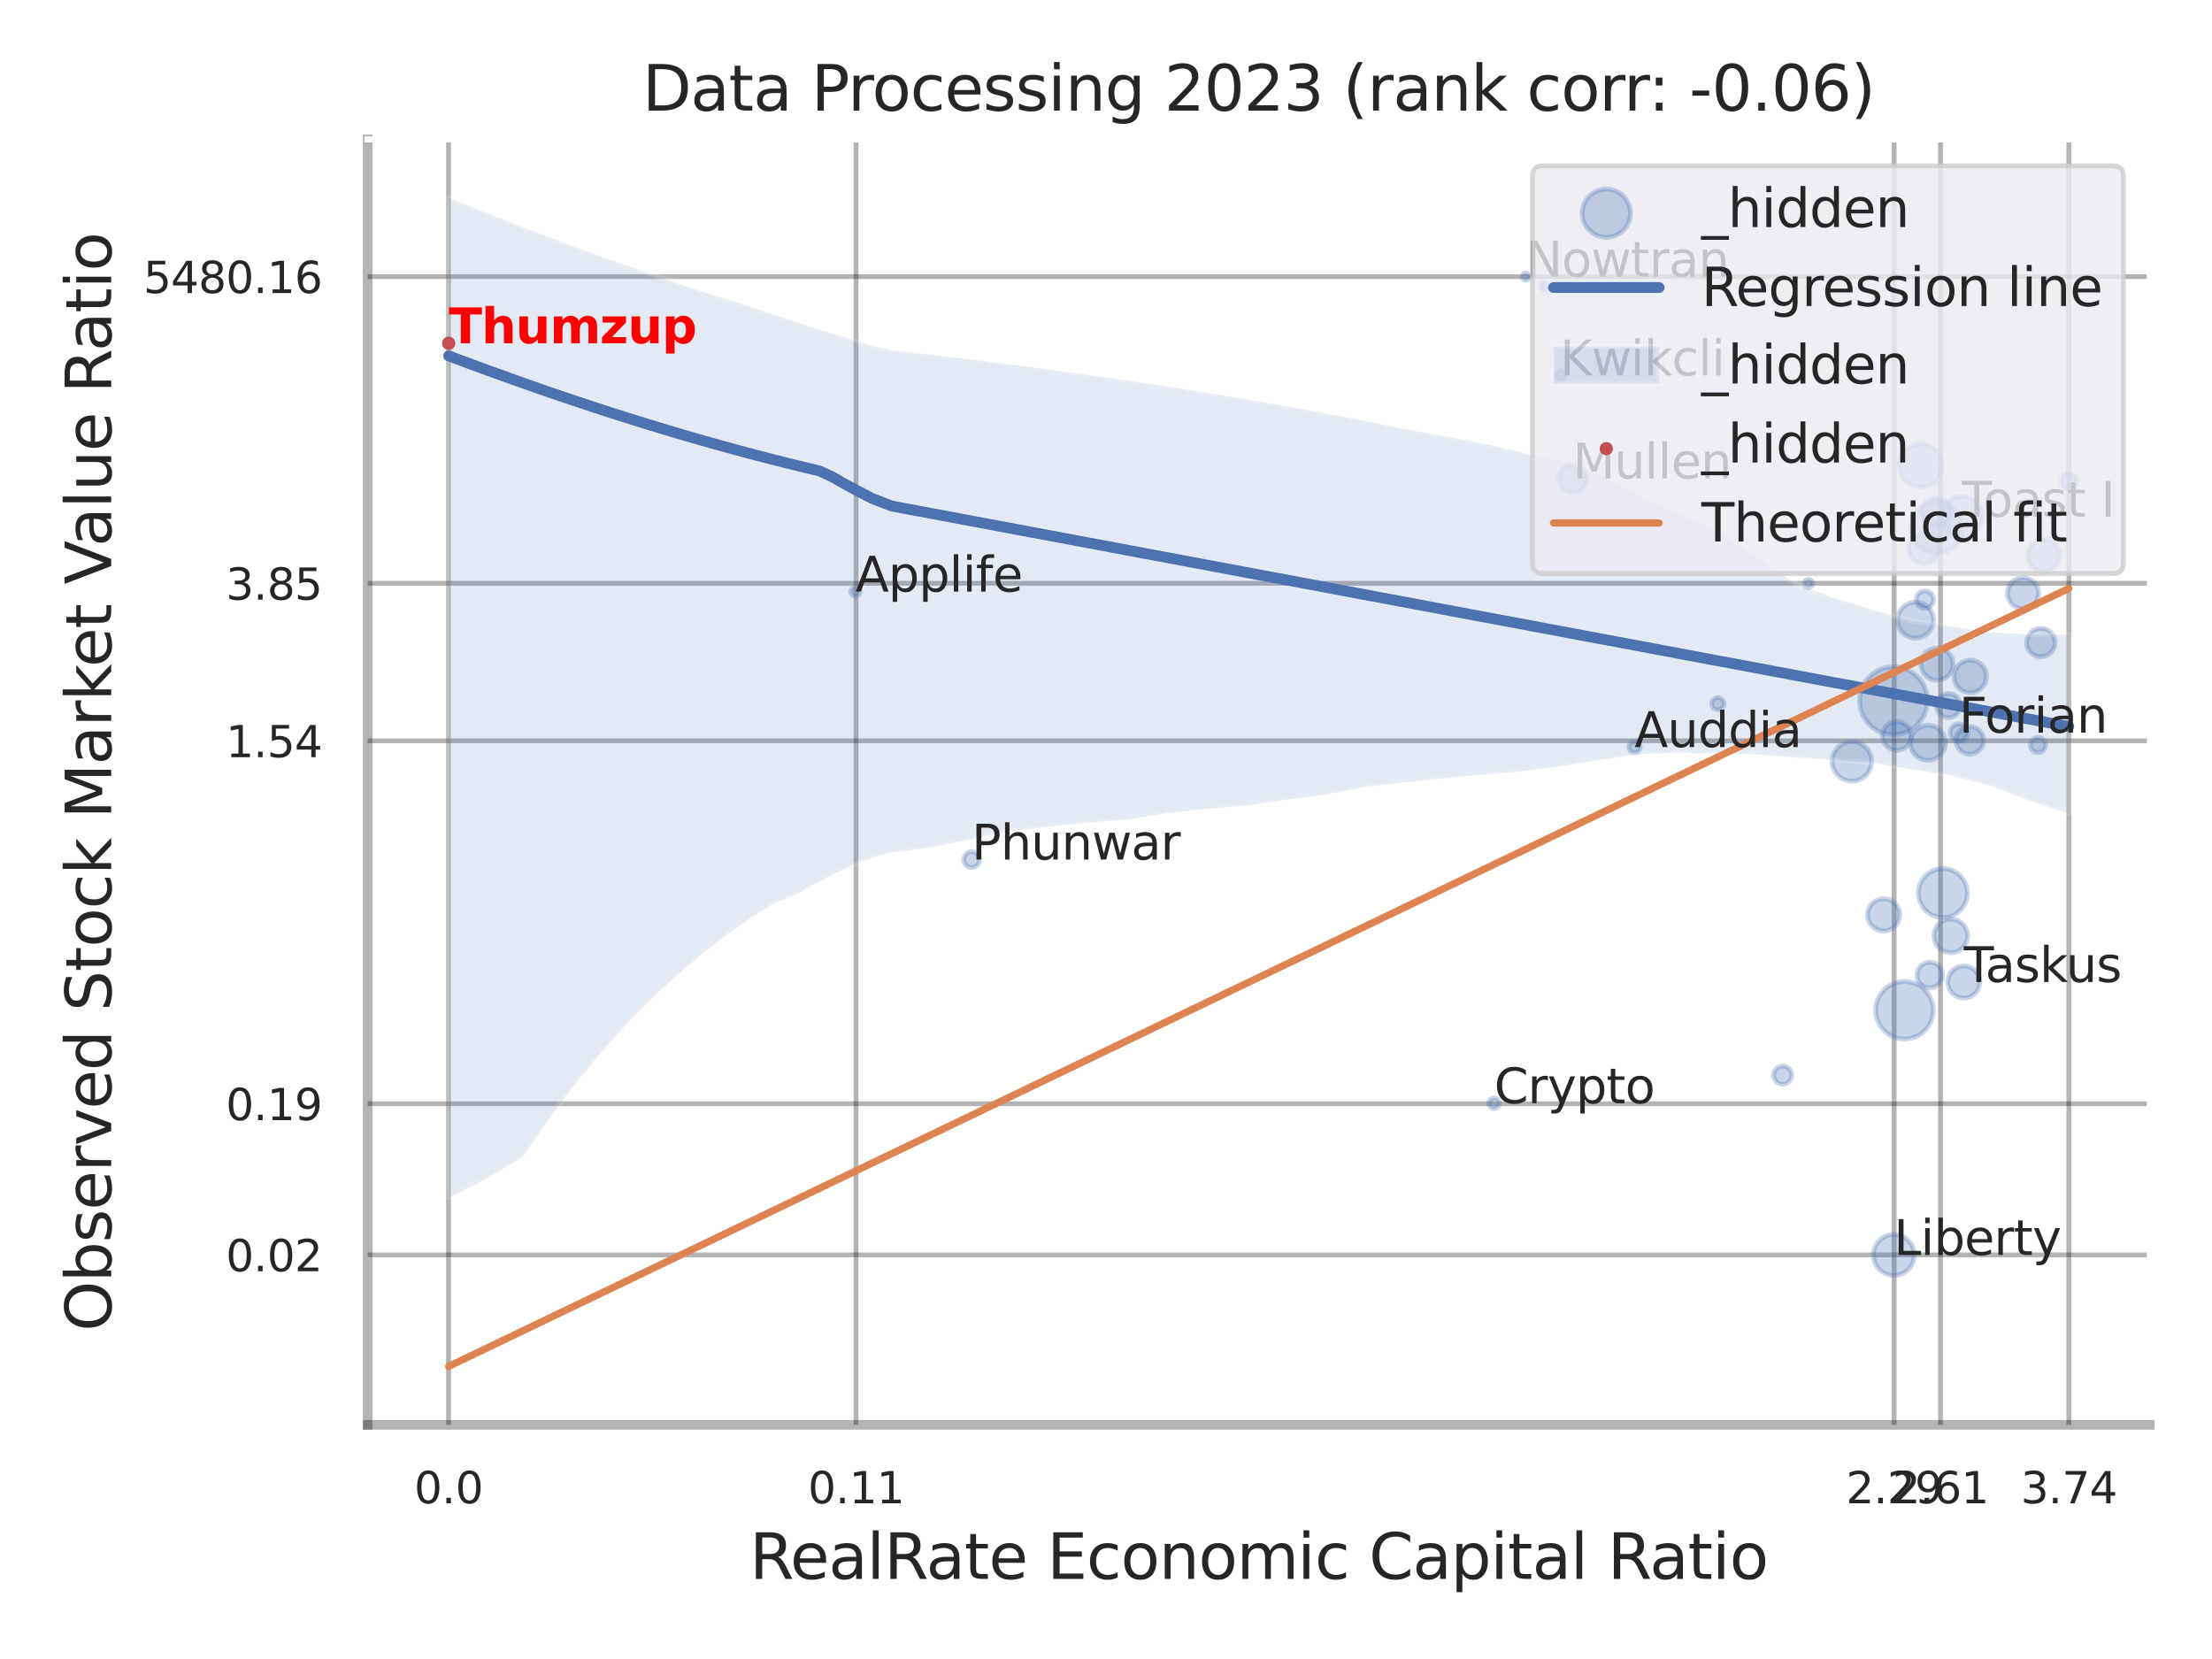 <?xml version="1.0" encoding="utf-8" standalone="no"?>
<!DOCTYPE svg PUBLIC "-//W3C//DTD SVG 1.1//EN"
  "http://www.w3.org/Graphics/SVG/1.1/DTD/svg11.dtd">
<svg xmlns:xlink="http://www.w3.org/1999/xlink" width="460.8pt" height="345.6pt" viewBox="0 0 460.8 345.6" xmlns="http://www.w3.org/2000/svg" version="1.1">
 <defs>
  <style type="text/css">*{stroke-linejoin: round; stroke-linecap: butt}</style>
 </defs>
 <g id="figure_1">
  <g id="patch_1">
   <path d="M 0 345.6 
L 460.8 345.6 
L 460.8 0 
L 0 0 
z
" style="fill: #ffffff"/>
  </g>
  <g id="axes_1">
   <g id="patch_2">
    <path d="M 76.59 296.82 
L 447.84 296.82 
L 447.84 29.04 
L 76.59 29.04 
z
" style="fill: #ffffff"/>
   </g>
   <g id="matplotlib.axis_1">
    <g id="xtick_1">
     <g id="line2d_1">
      <path d="M 93.435 296.82 
L 93.435 29.04 
" clip-path="url(#p65dd98cbad)" style="fill: none; stroke: #000000; stroke-opacity: 0.3; stroke-linecap: round"/>
     </g>
     <g id="text_1">
      <!-- 0.0 -->
      <g style="fill: #262626" transform="translate(86.278 313.159) scale(0.09 -0.09)">
       <defs>
        <path id="DejaVuSans-30" d="M 2034 4250 
Q 1547 4250 1301 3770 
Q 1056 3291 1056 2328 
Q 1056 1369 1301 889 
Q 1547 409 2034 409 
Q 2525 409 2770 889 
Q 3016 1369 3016 2328 
Q 3016 3291 2770 3770 
Q 2525 4250 2034 4250 
z
M 2034 4750 
Q 2819 4750 3233 4129 
Q 3647 3509 3647 2328 
Q 3647 1150 3233 529 
Q 2819 -91 2034 -91 
Q 1250 -91 836 529 
Q 422 1150 422 2328 
Q 422 3509 836 4129 
Q 1250 4750 2034 4750 
z
" transform="scale(0.016)"/>
        <path id="DejaVuSans-2e" d="M 684 794 
L 1344 794 
L 1344 0 
L 684 0 
L 684 794 
z
" transform="scale(0.016)"/>
       </defs>
       <use xlink:href="#DejaVuSans-30"/>
       <use xlink:href="#DejaVuSans-2e" transform="translate(63.623 0)"/>
       <use xlink:href="#DejaVuSans-30" transform="translate(95.41 0)"/>
      </g>
     </g>
    </g>
    <g id="xtick_2">
     <g id="line2d_2">
      <path d="M 178.33 296.82 
L 178.33 29.04 
" clip-path="url(#p65dd98cbad)" style="fill: none; stroke: #000000; stroke-opacity: 0.3; stroke-linecap: round"/>
     </g>
     <g id="text_2">
      <!-- 0.11 -->
      <g style="fill: #262626" transform="translate(168.311 313.159) scale(0.09 -0.09)">
       <defs>
        <path id="DejaVuSans-31" d="M 794 531 
L 1825 531 
L 1825 4091 
L 703 3866 
L 703 4441 
L 1819 4666 
L 2450 4666 
L 2450 531 
L 3481 531 
L 3481 0 
L 794 0 
L 794 531 
z
" transform="scale(0.016)"/>
       </defs>
       <use xlink:href="#DejaVuSans-30"/>
       <use xlink:href="#DejaVuSans-2e" transform="translate(63.623 0)"/>
       <use xlink:href="#DejaVuSans-31" transform="translate(95.41 0)"/>
       <use xlink:href="#DejaVuSans-31" transform="translate(159.033 0)"/>
      </g>
     </g>
    </g>
    <g id="xtick_3">
     <g id="line2d_3">
      <path d="M 394.582 296.82 
L 394.582 29.04 
" clip-path="url(#p65dd98cbad)" style="fill: none; stroke: #000000; stroke-opacity: 0.3; stroke-linecap: round"/>
     </g>
     <g id="text_3">
      <!-- 2.29 -->
      <g style="fill: #262626" transform="translate(384.563 313.159) scale(0.09 -0.09)">
       <defs>
        <path id="DejaVuSans-32" d="M 1228 531 
L 3431 531 
L 3431 0 
L 469 0 
L 469 531 
Q 828 903 1448 1529 
Q 2069 2156 2228 2338 
Q 2531 2678 2651 2914 
Q 2772 3150 2772 3378 
Q 2772 3750 2511 3984 
Q 2250 4219 1831 4219 
Q 1534 4219 1204 4116 
Q 875 4013 500 3803 
L 500 4441 
Q 881 4594 1212 4672 
Q 1544 4750 1819 4750 
Q 2544 4750 2975 4387 
Q 3406 4025 3406 3419 
Q 3406 3131 3298 2873 
Q 3191 2616 2906 2266 
Q 2828 2175 2409 1742 
Q 1991 1309 1228 531 
z
" transform="scale(0.016)"/>
        <path id="DejaVuSans-39" d="M 703 97 
L 703 672 
Q 941 559 1184 500 
Q 1428 441 1663 441 
Q 2288 441 2617 861 
Q 2947 1281 2994 2138 
Q 2813 1869 2534 1725 
Q 2256 1581 1919 1581 
Q 1219 1581 811 2004 
Q 403 2428 403 3163 
Q 403 3881 828 4315 
Q 1253 4750 1959 4750 
Q 2769 4750 3195 4129 
Q 3622 3509 3622 2328 
Q 3622 1225 3098 567 
Q 2575 -91 1691 -91 
Q 1453 -91 1209 -44 
Q 966 3 703 97 
z
M 1959 2075 
Q 2384 2075 2632 2365 
Q 2881 2656 2881 3163 
Q 2881 3666 2632 3958 
Q 2384 4250 1959 4250 
Q 1534 4250 1286 3958 
Q 1038 3666 1038 3163 
Q 1038 2656 1286 2365 
Q 1534 2075 1959 2075 
z
" transform="scale(0.016)"/>
       </defs>
       <use xlink:href="#DejaVuSans-32"/>
       <use xlink:href="#DejaVuSans-2e" transform="translate(63.623 0)"/>
       <use xlink:href="#DejaVuSans-32" transform="translate(95.41 0)"/>
       <use xlink:href="#DejaVuSans-39" transform="translate(159.033 0)"/>
      </g>
     </g>
    </g>
    <g id="xtick_4">
     <g id="line2d_4">
      <path d="M 404.238 296.82 
L 404.238 29.04 
" clip-path="url(#p65dd98cbad)" style="fill: none; stroke: #000000; stroke-opacity: 0.3; stroke-linecap: round"/>
     </g>
     <g id="text_4">
      <!-- 2.61 -->
      <g style="fill: #262626" transform="translate(394.218 313.159) scale(0.09 -0.09)">
       <defs>
        <path id="DejaVuSans-36" d="M 2113 2584 
Q 1688 2584 1439 2293 
Q 1191 2003 1191 1497 
Q 1191 994 1439 701 
Q 1688 409 2113 409 
Q 2538 409 2786 701 
Q 3034 994 3034 1497 
Q 3034 2003 2786 2293 
Q 2538 2584 2113 2584 
z
M 3366 4563 
L 3366 3988 
Q 3128 4100 2886 4159 
Q 2644 4219 2406 4219 
Q 1781 4219 1451 3797 
Q 1122 3375 1075 2522 
Q 1259 2794 1537 2939 
Q 1816 3084 2150 3084 
Q 2853 3084 3261 2657 
Q 3669 2231 3669 1497 
Q 3669 778 3244 343 
Q 2819 -91 2113 -91 
Q 1303 -91 875 529 
Q 447 1150 447 2328 
Q 447 3434 972 4092 
Q 1497 4750 2381 4750 
Q 2619 4750 2861 4703 
Q 3103 4656 3366 4563 
z
" transform="scale(0.016)"/>
       </defs>
       <use xlink:href="#DejaVuSans-32"/>
       <use xlink:href="#DejaVuSans-2e" transform="translate(63.623 0)"/>
       <use xlink:href="#DejaVuSans-36" transform="translate(95.41 0)"/>
       <use xlink:href="#DejaVuSans-31" transform="translate(159.033 0)"/>
      </g>
     </g>
    </g>
    <g id="xtick_5">
     <g id="line2d_5">
      <path d="M 430.976 296.82 
L 430.976 29.04 
" clip-path="url(#p65dd98cbad)" style="fill: none; stroke: #000000; stroke-opacity: 0.3; stroke-linecap: round"/>
     </g>
     <g id="text_5">
      <!-- 3.74 -->
      <g style="fill: #262626" transform="translate(420.957 313.159) scale(0.09 -0.09)">
       <defs>
        <path id="DejaVuSans-33" d="M 2597 2516 
Q 3050 2419 3304 2112 
Q 3559 1806 3559 1356 
Q 3559 666 3084 287 
Q 2609 -91 1734 -91 
Q 1441 -91 1130 -33 
Q 819 25 488 141 
L 488 750 
Q 750 597 1062 519 
Q 1375 441 1716 441 
Q 2309 441 2620 675 
Q 2931 909 2931 1356 
Q 2931 1769 2642 2001 
Q 2353 2234 1838 2234 
L 1294 2234 
L 1294 2753 
L 1863 2753 
Q 2328 2753 2575 2939 
Q 2822 3125 2822 3475 
Q 2822 3834 2567 4026 
Q 2313 4219 1838 4219 
Q 1578 4219 1281 4162 
Q 984 4106 628 3988 
L 628 4550 
Q 988 4650 1302 4700 
Q 1616 4750 1894 4750 
Q 2613 4750 3031 4423 
Q 3450 4097 3450 3541 
Q 3450 3153 3228 2886 
Q 3006 2619 2597 2516 
z
" transform="scale(0.016)"/>
        <path id="DejaVuSans-37" d="M 525 4666 
L 3525 4666 
L 3525 4397 
L 1831 0 
L 1172 0 
L 2766 4134 
L 525 4134 
L 525 4666 
z
" transform="scale(0.016)"/>
        <path id="DejaVuSans-34" d="M 2419 4116 
L 825 1625 
L 2419 1625 
L 2419 4116 
z
M 2253 4666 
L 3047 4666 
L 3047 1625 
L 3713 1625 
L 3713 1100 
L 3047 1100 
L 3047 0 
L 2419 0 
L 2419 1100 
L 313 1100 
L 313 1709 
L 2253 4666 
z
" transform="scale(0.016)"/>
       </defs>
       <use xlink:href="#DejaVuSans-33"/>
       <use xlink:href="#DejaVuSans-2e" transform="translate(63.623 0)"/>
       <use xlink:href="#DejaVuSans-37" transform="translate(95.41 0)"/>
       <use xlink:href="#DejaVuSans-34" transform="translate(159.033 0)"/>
      </g>
     </g>
    </g>
    <g id="xtick_6"/>
    <g id="xtick_7"/>
    <g id="xtick_8"/>
    <g id="text_6">
     <!-- RealRate Economic Capital Ratio -->
     <g style="fill: #262626" transform="translate(156.161 328.908) scale(0.13 -0.13)">
      <defs>
       <path id="DejaVuSans-52" d="M 2841 2188 
Q 3044 2119 3236 1894 
Q 3428 1669 3622 1275 
L 4263 0 
L 3584 0 
L 2988 1197 
Q 2756 1666 2539 1819 
Q 2322 1972 1947 1972 
L 1259 1972 
L 1259 0 
L 628 0 
L 628 4666 
L 2053 4666 
Q 2853 4666 3247 4331 
Q 3641 3997 3641 3322 
Q 3641 2881 3436 2590 
Q 3231 2300 2841 2188 
z
M 1259 4147 
L 1259 2491 
L 2053 2491 
Q 2509 2491 2742 2702 
Q 2975 2913 2975 3322 
Q 2975 3731 2742 3939 
Q 2509 4147 2053 4147 
L 1259 4147 
z
" transform="scale(0.016)"/>
       <path id="DejaVuSans-65" d="M 3597 1894 
L 3597 1613 
L 953 1613 
Q 991 1019 1311 708 
Q 1631 397 2203 397 
Q 2534 397 2845 478 
Q 3156 559 3463 722 
L 3463 178 
Q 3153 47 2828 -22 
Q 2503 -91 2169 -91 
Q 1331 -91 842 396 
Q 353 884 353 1716 
Q 353 2575 817 3079 
Q 1281 3584 2069 3584 
Q 2775 3584 3186 3129 
Q 3597 2675 3597 1894 
z
M 3022 2063 
Q 3016 2534 2758 2815 
Q 2500 3097 2075 3097 
Q 1594 3097 1305 2825 
Q 1016 2553 972 2059 
L 3022 2063 
z
" transform="scale(0.016)"/>
       <path id="DejaVuSans-61" d="M 2194 1759 
Q 1497 1759 1228 1600 
Q 959 1441 959 1056 
Q 959 750 1161 570 
Q 1363 391 1709 391 
Q 2188 391 2477 730 
Q 2766 1069 2766 1631 
L 2766 1759 
L 2194 1759 
z
M 3341 1997 
L 3341 0 
L 2766 0 
L 2766 531 
Q 2569 213 2275 61 
Q 1981 -91 1556 -91 
Q 1019 -91 701 211 
Q 384 513 384 1019 
Q 384 1609 779 1909 
Q 1175 2209 1959 2209 
L 2766 2209 
L 2766 2266 
Q 2766 2663 2505 2880 
Q 2244 3097 1772 3097 
Q 1472 3097 1187 3025 
Q 903 2953 641 2809 
L 641 3341 
Q 956 3463 1253 3523 
Q 1550 3584 1831 3584 
Q 2591 3584 2966 3190 
Q 3341 2797 3341 1997 
z
" transform="scale(0.016)"/>
       <path id="DejaVuSans-6c" d="M 603 4863 
L 1178 4863 
L 1178 0 
L 603 0 
L 603 4863 
z
" transform="scale(0.016)"/>
       <path id="DejaVuSans-74" d="M 1172 4494 
L 1172 3500 
L 2356 3500 
L 2356 3053 
L 1172 3053 
L 1172 1153 
Q 1172 725 1289 603 
Q 1406 481 1766 481 
L 2356 481 
L 2356 0 
L 1766 0 
Q 1100 0 847 248 
Q 594 497 594 1153 
L 594 3053 
L 172 3053 
L 172 3500 
L 594 3500 
L 594 4494 
L 1172 4494 
z
" transform="scale(0.016)"/>
       <path id="DejaVuSans-20" transform="scale(0.016)"/>
       <path id="DejaVuSans-45" d="M 628 4666 
L 3578 4666 
L 3578 4134 
L 1259 4134 
L 1259 2753 
L 3481 2753 
L 3481 2222 
L 1259 2222 
L 1259 531 
L 3634 531 
L 3634 0 
L 628 0 
L 628 4666 
z
" transform="scale(0.016)"/>
       <path id="DejaVuSans-63" d="M 3122 3366 
L 3122 2828 
Q 2878 2963 2633 3030 
Q 2388 3097 2138 3097 
Q 1578 3097 1268 2742 
Q 959 2388 959 1747 
Q 959 1106 1268 751 
Q 1578 397 2138 397 
Q 2388 397 2633 464 
Q 2878 531 3122 666 
L 3122 134 
Q 2881 22 2623 -34 
Q 2366 -91 2075 -91 
Q 1284 -91 818 406 
Q 353 903 353 1747 
Q 353 2603 823 3093 
Q 1294 3584 2113 3584 
Q 2378 3584 2631 3529 
Q 2884 3475 3122 3366 
z
" transform="scale(0.016)"/>
       <path id="DejaVuSans-6f" d="M 1959 3097 
Q 1497 3097 1228 2736 
Q 959 2375 959 1747 
Q 959 1119 1226 758 
Q 1494 397 1959 397 
Q 2419 397 2687 759 
Q 2956 1122 2956 1747 
Q 2956 2369 2687 2733 
Q 2419 3097 1959 3097 
z
M 1959 3584 
Q 2709 3584 3137 3096 
Q 3566 2609 3566 1747 
Q 3566 888 3137 398 
Q 2709 -91 1959 -91 
Q 1206 -91 779 398 
Q 353 888 353 1747 
Q 353 2609 779 3096 
Q 1206 3584 1959 3584 
z
" transform="scale(0.016)"/>
       <path id="DejaVuSans-6e" d="M 3513 2113 
L 3513 0 
L 2938 0 
L 2938 2094 
Q 2938 2591 2744 2837 
Q 2550 3084 2163 3084 
Q 1697 3084 1428 2787 
Q 1159 2491 1159 1978 
L 1159 0 
L 581 0 
L 581 3500 
L 1159 3500 
L 1159 2956 
Q 1366 3272 1645 3428 
Q 1925 3584 2291 3584 
Q 2894 3584 3203 3211 
Q 3513 2838 3513 2113 
z
" transform="scale(0.016)"/>
       <path id="DejaVuSans-6d" d="M 3328 2828 
Q 3544 3216 3844 3400 
Q 4144 3584 4550 3584 
Q 5097 3584 5394 3201 
Q 5691 2819 5691 2113 
L 5691 0 
L 5113 0 
L 5113 2094 
Q 5113 2597 4934 2840 
Q 4756 3084 4391 3084 
Q 3944 3084 3684 2787 
Q 3425 2491 3425 1978 
L 3425 0 
L 2847 0 
L 2847 2094 
Q 2847 2600 2669 2842 
Q 2491 3084 2119 3084 
Q 1678 3084 1418 2786 
Q 1159 2488 1159 1978 
L 1159 0 
L 581 0 
L 581 3500 
L 1159 3500 
L 1159 2956 
Q 1356 3278 1631 3431 
Q 1906 3584 2284 3584 
Q 2666 3584 2933 3390 
Q 3200 3197 3328 2828 
z
" transform="scale(0.016)"/>
       <path id="DejaVuSans-69" d="M 603 3500 
L 1178 3500 
L 1178 0 
L 603 0 
L 603 3500 
z
M 603 4863 
L 1178 4863 
L 1178 4134 
L 603 4134 
L 603 4863 
z
" transform="scale(0.016)"/>
       <path id="DejaVuSans-43" d="M 4122 4306 
L 4122 3641 
Q 3803 3938 3442 4084 
Q 3081 4231 2675 4231 
Q 1875 4231 1450 3742 
Q 1025 3253 1025 2328 
Q 1025 1406 1450 917 
Q 1875 428 2675 428 
Q 3081 428 3442 575 
Q 3803 722 4122 1019 
L 4122 359 
Q 3791 134 3420 21 
Q 3050 -91 2638 -91 
Q 1578 -91 968 557 
Q 359 1206 359 2328 
Q 359 3453 968 4101 
Q 1578 4750 2638 4750 
Q 3056 4750 3426 4639 
Q 3797 4528 4122 4306 
z
" transform="scale(0.016)"/>
       <path id="DejaVuSans-70" d="M 1159 525 
L 1159 -1331 
L 581 -1331 
L 581 3500 
L 1159 3500 
L 1159 2969 
Q 1341 3281 1617 3432 
Q 1894 3584 2278 3584 
Q 2916 3584 3314 3078 
Q 3713 2572 3713 1747 
Q 3713 922 3314 415 
Q 2916 -91 2278 -91 
Q 1894 -91 1617 61 
Q 1341 213 1159 525 
z
M 3116 1747 
Q 3116 2381 2855 2742 
Q 2594 3103 2138 3103 
Q 1681 3103 1420 2742 
Q 1159 2381 1159 1747 
Q 1159 1113 1420 752 
Q 1681 391 2138 391 
Q 2594 391 2855 752 
Q 3116 1113 3116 1747 
z
" transform="scale(0.016)"/>
      </defs>
      <use xlink:href="#DejaVuSans-52"/>
      <use xlink:href="#DejaVuSans-65" transform="translate(64.982 0)"/>
      <use xlink:href="#DejaVuSans-61" transform="translate(126.506 0)"/>
      <use xlink:href="#DejaVuSans-6c" transform="translate(187.785 0)"/>
      <use xlink:href="#DejaVuSans-52" transform="translate(215.568 0)"/>
      <use xlink:href="#DejaVuSans-61" transform="translate(282.801 0)"/>
      <use xlink:href="#DejaVuSans-74" transform="translate(344.08 0)"/>
      <use xlink:href="#DejaVuSans-65" transform="translate(383.289 0)"/>
      <use xlink:href="#DejaVuSans-20" transform="translate(444.812 0)"/>
      <use xlink:href="#DejaVuSans-45" transform="translate(476.6 0)"/>
      <use xlink:href="#DejaVuSans-63" transform="translate(539.783 0)"/>
      <use xlink:href="#DejaVuSans-6f" transform="translate(594.764 0)"/>
      <use xlink:href="#DejaVuSans-6e" transform="translate(655.945 0)"/>
      <use xlink:href="#DejaVuSans-6f" transform="translate(719.324 0)"/>
      <use xlink:href="#DejaVuSans-6d" transform="translate(780.506 0)"/>
      <use xlink:href="#DejaVuSans-69" transform="translate(877.918 0)"/>
      <use xlink:href="#DejaVuSans-63" transform="translate(905.701 0)"/>
      <use xlink:href="#DejaVuSans-20" transform="translate(960.682 0)"/>
      <use xlink:href="#DejaVuSans-43" transform="translate(992.469 0)"/>
      <use xlink:href="#DejaVuSans-61" transform="translate(1062.293 0)"/>
      <use xlink:href="#DejaVuSans-70" transform="translate(1123.572 0)"/>
      <use xlink:href="#DejaVuSans-69" transform="translate(1187.049 0)"/>
      <use xlink:href="#DejaVuSans-74" transform="translate(1214.832 0)"/>
      <use xlink:href="#DejaVuSans-61" transform="translate(1254.041 0)"/>
      <use xlink:href="#DejaVuSans-6c" transform="translate(1315.32 0)"/>
      <use xlink:href="#DejaVuSans-20" transform="translate(1343.104 0)"/>
      <use xlink:href="#DejaVuSans-52" transform="translate(1374.891 0)"/>
      <use xlink:href="#DejaVuSans-61" transform="translate(1442.123 0)"/>
      <use xlink:href="#DejaVuSans-74" transform="translate(1503.402 0)"/>
      <use xlink:href="#DejaVuSans-69" transform="translate(1542.611 0)"/>
      <use xlink:href="#DejaVuSans-6f" transform="translate(1570.395 0)"/>
     </g>
    </g>
   </g>
   <g id="matplotlib.axis_2">
    <g id="ytick_1">
     <g id="line2d_6">
      <path d="M 76.59 261.406 
L 447.84 261.406 
" clip-path="url(#p65dd98cbad)" style="fill: none; stroke: #000000; stroke-opacity: 0.3; stroke-linecap: round"/>
     </g>
     <g id="text_7">
      <!-- 0.02 -->
      <g style="fill: #262626" transform="translate(47.051 264.825) scale(0.09 -0.09)">
       <use xlink:href="#DejaVuSans-30"/>
       <use xlink:href="#DejaVuSans-2e" transform="translate(63.623 0)"/>
       <use xlink:href="#DejaVuSans-30" transform="translate(95.41 0)"/>
       <use xlink:href="#DejaVuSans-32" transform="translate(159.033 0)"/>
      </g>
     </g>
    </g>
    <g id="ytick_2">
     <g id="line2d_7">
      <path d="M 76.59 229.93 
L 447.84 229.93 
" clip-path="url(#p65dd98cbad)" style="fill: none; stroke: #000000; stroke-opacity: 0.3; stroke-linecap: round"/>
     </g>
     <g id="text_8">
      <!-- 0.19 -->
      <g style="fill: #262626" transform="translate(47.051 233.35) scale(0.09 -0.09)">
       <use xlink:href="#DejaVuSans-30"/>
       <use xlink:href="#DejaVuSans-2e" transform="translate(63.623 0)"/>
       <use xlink:href="#DejaVuSans-31" transform="translate(95.41 0)"/>
       <use xlink:href="#DejaVuSans-39" transform="translate(159.033 0)"/>
      </g>
     </g>
    </g>
    <g id="ytick_3">
     <g id="line2d_8">
      <path d="M 76.59 154.32 
L 447.84 154.32 
" clip-path="url(#p65dd98cbad)" style="fill: none; stroke: #000000; stroke-opacity: 0.3; stroke-linecap: round"/>
     </g>
     <g id="text_9">
      <!-- 1.54 -->
      <g style="fill: #262626" transform="translate(47.051 157.739) scale(0.09 -0.09)">
       <defs>
        <path id="DejaVuSans-35" d="M 691 4666 
L 3169 4666 
L 3169 4134 
L 1269 4134 
L 1269 2991 
Q 1406 3038 1543 3061 
Q 1681 3084 1819 3084 
Q 2600 3084 3056 2656 
Q 3513 2228 3513 1497 
Q 3513 744 3044 326 
Q 2575 -91 1722 -91 
Q 1428 -91 1123 -41 
Q 819 9 494 109 
L 494 744 
Q 775 591 1075 516 
Q 1375 441 1709 441 
Q 2250 441 2565 725 
Q 2881 1009 2881 1497 
Q 2881 1984 2565 2268 
Q 2250 2553 1709 2553 
Q 1456 2553 1204 2497 
Q 953 2441 691 2322 
L 691 4666 
z
" transform="scale(0.016)"/>
       </defs>
       <use xlink:href="#DejaVuSans-31"/>
       <use xlink:href="#DejaVuSans-2e" transform="translate(63.623 0)"/>
       <use xlink:href="#DejaVuSans-35" transform="translate(95.41 0)"/>
       <use xlink:href="#DejaVuSans-34" transform="translate(159.033 0)"/>
      </g>
     </g>
    </g>
    <g id="ytick_4">
     <g id="line2d_9">
      <path d="M 76.59 121.508 
L 447.84 121.508 
" clip-path="url(#p65dd98cbad)" style="fill: none; stroke: #000000; stroke-opacity: 0.3; stroke-linecap: round"/>
     </g>
     <g id="text_10">
      <!-- 3.85 -->
      <g style="fill: #262626" transform="translate(47.051 124.927) scale(0.09 -0.09)">
       <defs>
        <path id="DejaVuSans-38" d="M 2034 2216 
Q 1584 2216 1326 1975 
Q 1069 1734 1069 1313 
Q 1069 891 1326 650 
Q 1584 409 2034 409 
Q 2484 409 2743 651 
Q 3003 894 3003 1313 
Q 3003 1734 2745 1975 
Q 2488 2216 2034 2216 
z
M 1403 2484 
Q 997 2584 770 2862 
Q 544 3141 544 3541 
Q 544 4100 942 4425 
Q 1341 4750 2034 4750 
Q 2731 4750 3128 4425 
Q 3525 4100 3525 3541 
Q 3525 3141 3298 2862 
Q 3072 2584 2669 2484 
Q 3125 2378 3379 2068 
Q 3634 1759 3634 1313 
Q 3634 634 3220 271 
Q 2806 -91 2034 -91 
Q 1263 -91 848 271 
Q 434 634 434 1313 
Q 434 1759 690 2068 
Q 947 2378 1403 2484 
z
M 1172 3481 
Q 1172 3119 1398 2916 
Q 1625 2713 2034 2713 
Q 2441 2713 2670 2916 
Q 2900 3119 2900 3481 
Q 2900 3844 2670 4047 
Q 2441 4250 2034 4250 
Q 1625 4250 1398 4047 
Q 1172 3844 1172 3481 
z
" transform="scale(0.016)"/>
       </defs>
       <use xlink:href="#DejaVuSans-33"/>
       <use xlink:href="#DejaVuSans-2e" transform="translate(63.623 0)"/>
       <use xlink:href="#DejaVuSans-38" transform="translate(95.41 0)"/>
       <use xlink:href="#DejaVuSans-35" transform="translate(159.033 0)"/>
      </g>
     </g>
    </g>
    <g id="ytick_5">
     <g id="line2d_10">
      <path d="M 76.59 57.626 
L 447.84 57.626 
" clip-path="url(#p65dd98cbad)" style="fill: none; stroke: #000000; stroke-opacity: 0.3; stroke-linecap: round"/>
     </g>
     <g id="text_11">
      <!-- 5480.16 -->
      <g style="fill: #262626" transform="translate(29.872 61.045) scale(0.09 -0.09)">
       <use xlink:href="#DejaVuSans-35"/>
       <use xlink:href="#DejaVuSans-34" transform="translate(63.623 0)"/>
       <use xlink:href="#DejaVuSans-38" transform="translate(127.246 0)"/>
       <use xlink:href="#DejaVuSans-30" transform="translate(190.869 0)"/>
       <use xlink:href="#DejaVuSans-2e" transform="translate(254.492 0)"/>
       <use xlink:href="#DejaVuSans-31" transform="translate(286.279 0)"/>
       <use xlink:href="#DejaVuSans-36" transform="translate(349.902 0)"/>
      </g>
     </g>
    </g>
    <g id="ytick_6"/>
    <g id="ytick_7"/>
    <g id="ytick_8"/>
    <g id="ytick_9"/>
    <g id="ytick_10"/>
    <g id="text_12">
     <!-- Observed Stock Market Value Ratio -->
     <g style="fill: #262626" transform="translate(23.169 277.332) rotate(-90) scale(0.13 -0.13)">
      <defs>
       <path id="DejaVuSans-4f" d="M 2522 4238 
Q 1834 4238 1429 3725 
Q 1025 3213 1025 2328 
Q 1025 1447 1429 934 
Q 1834 422 2522 422 
Q 3209 422 3611 934 
Q 4013 1447 4013 2328 
Q 4013 3213 3611 3725 
Q 3209 4238 2522 4238 
z
M 2522 4750 
Q 3503 4750 4090 4092 
Q 4678 3434 4678 2328 
Q 4678 1225 4090 567 
Q 3503 -91 2522 -91 
Q 1538 -91 948 565 
Q 359 1222 359 2328 
Q 359 3434 948 4092 
Q 1538 4750 2522 4750 
z
" transform="scale(0.016)"/>
       <path id="DejaVuSans-62" d="M 3116 1747 
Q 3116 2381 2855 2742 
Q 2594 3103 2138 3103 
Q 1681 3103 1420 2742 
Q 1159 2381 1159 1747 
Q 1159 1113 1420 752 
Q 1681 391 2138 391 
Q 2594 391 2855 752 
Q 3116 1113 3116 1747 
z
M 1159 2969 
Q 1341 3281 1617 3432 
Q 1894 3584 2278 3584 
Q 2916 3584 3314 3078 
Q 3713 2572 3713 1747 
Q 3713 922 3314 415 
Q 2916 -91 2278 -91 
Q 1894 -91 1617 61 
Q 1341 213 1159 525 
L 1159 0 
L 581 0 
L 581 4863 
L 1159 4863 
L 1159 2969 
z
" transform="scale(0.016)"/>
       <path id="DejaVuSans-73" d="M 2834 3397 
L 2834 2853 
Q 2591 2978 2328 3040 
Q 2066 3103 1784 3103 
Q 1356 3103 1142 2972 
Q 928 2841 928 2578 
Q 928 2378 1081 2264 
Q 1234 2150 1697 2047 
L 1894 2003 
Q 2506 1872 2764 1633 
Q 3022 1394 3022 966 
Q 3022 478 2636 193 
Q 2250 -91 1575 -91 
Q 1294 -91 989 -36 
Q 684 19 347 128 
L 347 722 
Q 666 556 975 473 
Q 1284 391 1588 391 
Q 1994 391 2212 530 
Q 2431 669 2431 922 
Q 2431 1156 2273 1281 
Q 2116 1406 1581 1522 
L 1381 1569 
Q 847 1681 609 1914 
Q 372 2147 372 2553 
Q 372 3047 722 3315 
Q 1072 3584 1716 3584 
Q 2034 3584 2315 3537 
Q 2597 3491 2834 3397 
z
" transform="scale(0.016)"/>
       <path id="DejaVuSans-72" d="M 2631 2963 
Q 2534 3019 2420 3045 
Q 2306 3072 2169 3072 
Q 1681 3072 1420 2755 
Q 1159 2438 1159 1844 
L 1159 0 
L 581 0 
L 581 3500 
L 1159 3500 
L 1159 2956 
Q 1341 3275 1631 3429 
Q 1922 3584 2338 3584 
Q 2397 3584 2469 3576 
Q 2541 3569 2628 3553 
L 2631 2963 
z
" transform="scale(0.016)"/>
       <path id="DejaVuSans-76" d="M 191 3500 
L 800 3500 
L 1894 563 
L 2988 3500 
L 3597 3500 
L 2284 0 
L 1503 0 
L 191 3500 
z
" transform="scale(0.016)"/>
       <path id="DejaVuSans-64" d="M 2906 2969 
L 2906 4863 
L 3481 4863 
L 3481 0 
L 2906 0 
L 2906 525 
Q 2725 213 2448 61 
Q 2172 -91 1784 -91 
Q 1150 -91 751 415 
Q 353 922 353 1747 
Q 353 2572 751 3078 
Q 1150 3584 1784 3584 
Q 2172 3584 2448 3432 
Q 2725 3281 2906 2969 
z
M 947 1747 
Q 947 1113 1208 752 
Q 1469 391 1925 391 
Q 2381 391 2643 752 
Q 2906 1113 2906 1747 
Q 2906 2381 2643 2742 
Q 2381 3103 1925 3103 
Q 1469 3103 1208 2742 
Q 947 2381 947 1747 
z
" transform="scale(0.016)"/>
       <path id="DejaVuSans-53" d="M 3425 4513 
L 3425 3897 
Q 3066 4069 2747 4153 
Q 2428 4238 2131 4238 
Q 1616 4238 1336 4038 
Q 1056 3838 1056 3469 
Q 1056 3159 1242 3001 
Q 1428 2844 1947 2747 
L 2328 2669 
Q 3034 2534 3370 2195 
Q 3706 1856 3706 1288 
Q 3706 609 3251 259 
Q 2797 -91 1919 -91 
Q 1588 -91 1214 -16 
Q 841 59 441 206 
L 441 856 
Q 825 641 1194 531 
Q 1563 422 1919 422 
Q 2459 422 2753 634 
Q 3047 847 3047 1241 
Q 3047 1584 2836 1778 
Q 2625 1972 2144 2069 
L 1759 2144 
Q 1053 2284 737 2584 
Q 422 2884 422 3419 
Q 422 4038 858 4394 
Q 1294 4750 2059 4750 
Q 2388 4750 2728 4690 
Q 3069 4631 3425 4513 
z
" transform="scale(0.016)"/>
       <path id="DejaVuSans-6b" d="M 581 4863 
L 1159 4863 
L 1159 1991 
L 2875 3500 
L 3609 3500 
L 1753 1863 
L 3688 0 
L 2938 0 
L 1159 1709 
L 1159 0 
L 581 0 
L 581 4863 
z
" transform="scale(0.016)"/>
       <path id="DejaVuSans-4d" d="M 628 4666 
L 1569 4666 
L 2759 1491 
L 3956 4666 
L 4897 4666 
L 4897 0 
L 4281 0 
L 4281 4097 
L 3078 897 
L 2444 897 
L 1241 4097 
L 1241 0 
L 628 0 
L 628 4666 
z
" transform="scale(0.016)"/>
       <path id="DejaVuSans-56" d="M 1831 0 
L 50 4666 
L 709 4666 
L 2188 738 
L 3669 4666 
L 4325 4666 
L 2547 0 
L 1831 0 
z
" transform="scale(0.016)"/>
       <path id="DejaVuSans-75" d="M 544 1381 
L 544 3500 
L 1119 3500 
L 1119 1403 
Q 1119 906 1312 657 
Q 1506 409 1894 409 
Q 2359 409 2629 706 
Q 2900 1003 2900 1516 
L 2900 3500 
L 3475 3500 
L 3475 0 
L 2900 0 
L 2900 538 
Q 2691 219 2414 64 
Q 2138 -91 1772 -91 
Q 1169 -91 856 284 
Q 544 659 544 1381 
z
M 1991 3584 
L 1991 3584 
z
" transform="scale(0.016)"/>
      </defs>
      <use xlink:href="#DejaVuSans-4f"/>
      <use xlink:href="#DejaVuSans-62" transform="translate(78.711 0)"/>
      <use xlink:href="#DejaVuSans-73" transform="translate(142.188 0)"/>
      <use xlink:href="#DejaVuSans-65" transform="translate(194.287 0)"/>
      <use xlink:href="#DejaVuSans-72" transform="translate(255.811 0)"/>
      <use xlink:href="#DejaVuSans-76" transform="translate(296.924 0)"/>
      <use xlink:href="#DejaVuSans-65" transform="translate(356.104 0)"/>
      <use xlink:href="#DejaVuSans-64" transform="translate(417.627 0)"/>
      <use xlink:href="#DejaVuSans-20" transform="translate(481.104 0)"/>
      <use xlink:href="#DejaVuSans-53" transform="translate(512.891 0)"/>
      <use xlink:href="#DejaVuSans-74" transform="translate(576.367 0)"/>
      <use xlink:href="#DejaVuSans-6f" transform="translate(615.576 0)"/>
      <use xlink:href="#DejaVuSans-63" transform="translate(676.758 0)"/>
      <use xlink:href="#DejaVuSans-6b" transform="translate(731.738 0)"/>
      <use xlink:href="#DejaVuSans-20" transform="translate(789.648 0)"/>
      <use xlink:href="#DejaVuSans-4d" transform="translate(821.436 0)"/>
      <use xlink:href="#DejaVuSans-61" transform="translate(907.715 0)"/>
      <use xlink:href="#DejaVuSans-72" transform="translate(968.994 0)"/>
      <use xlink:href="#DejaVuSans-6b" transform="translate(1010.107 0)"/>
      <use xlink:href="#DejaVuSans-65" transform="translate(1064.393 0)"/>
      <use xlink:href="#DejaVuSans-74" transform="translate(1125.916 0)"/>
      <use xlink:href="#DejaVuSans-20" transform="translate(1165.125 0)"/>
      <use xlink:href="#DejaVuSans-56" transform="translate(1196.912 0)"/>
      <use xlink:href="#DejaVuSans-61" transform="translate(1257.57 0)"/>
      <use xlink:href="#DejaVuSans-6c" transform="translate(1318.85 0)"/>
      <use xlink:href="#DejaVuSans-75" transform="translate(1346.633 0)"/>
      <use xlink:href="#DejaVuSans-65" transform="translate(1410.012 0)"/>
      <use xlink:href="#DejaVuSans-20" transform="translate(1471.535 0)"/>
      <use xlink:href="#DejaVuSans-52" transform="translate(1503.322 0)"/>
      <use xlink:href="#DejaVuSans-61" transform="translate(1570.555 0)"/>
      <use xlink:href="#DejaVuSans-74" transform="translate(1631.834 0)"/>
      <use xlink:href="#DejaVuSans-69" transform="translate(1671.043 0)"/>
      <use xlink:href="#DejaVuSans-6f" transform="translate(1698.826 0)"/>
     </g>
    </g>
   </g>
   <g id="PathCollection_1">
    <path d="M 394.447 153.034 
C 396.322 153.034 398.121 152.289 399.447 150.963 
C 400.773 149.637 401.518 147.838 401.518 145.963 
C 401.518 144.088 400.773 142.289 399.447 140.963 
C 398.121 139.637 396.322 138.892 394.447 138.892 
C 392.572 138.892 390.773 139.637 389.447 140.963 
C 388.121 142.289 387.376 144.088 387.376 145.963 
C 387.376 147.838 388.121 149.637 389.447 150.963 
C 390.773 152.289 392.572 153.034 394.447 153.034 
z
" clip-path="url(#p65dd98cbad)" style="fill: #4c72b0; fill-opacity: 0.3; stroke: #4c72b0; stroke-opacity: 0.3"/>
    <path d="M 430.965 101.869 
C 431.401 101.869 431.82 101.696 432.128 101.388 
C 432.436 101.079 432.61 100.661 432.61 100.225 
C 432.61 99.789 432.436 99.37 432.128 99.062 
C 431.82 98.753 431.401 98.58 430.965 98.58 
C 430.529 98.58 430.11 98.753 429.802 99.062 
C 429.494 99.37 429.32 99.789 429.32 100.225 
C 429.32 100.661 429.494 101.079 429.802 101.388 
C 430.11 101.696 430.529 101.869 430.965 101.869 
z
" clip-path="url(#p65dd98cbad)" style="fill: #4c72b0; fill-opacity: 0.3; stroke: #4c72b0; stroke-opacity: 0.3"/>
    <path d="M 421.442 126.824 
C 422.303 126.824 423.128 126.482 423.737 125.874 
C 424.346 125.265 424.688 124.439 424.688 123.578 
C 424.688 122.718 424.346 121.892 423.737 121.283 
C 423.128 120.674 422.303 120.332 421.442 120.332 
C 420.581 120.332 419.755 120.674 419.146 121.283 
C 418.538 121.892 418.196 122.718 418.196 123.578 
C 418.196 124.439 418.538 125.265 419.146 125.874 
C 419.755 126.482 420.581 126.824 421.442 126.824 
z
" clip-path="url(#p65dd98cbad)" style="fill: #4c72b0; fill-opacity: 0.3; stroke: #4c72b0; stroke-opacity: 0.3"/>
    <path d="M 404.098 112.761 
C 404.641 112.761 405.163 112.545 405.547 112.161 
C 405.931 111.777 406.147 111.256 406.147 110.713 
C 406.147 110.17 405.931 109.648 405.547 109.264 
C 405.163 108.88 404.641 108.664 404.098 108.664 
C 403.555 108.664 403.034 108.88 402.65 109.264 
C 402.266 109.648 402.05 110.17 402.05 110.713 
C 402.05 111.256 402.266 111.777 402.65 112.161 
C 403.034 112.545 403.555 112.761 404.098 112.761 
z
" clip-path="url(#p65dd98cbad)" style="fill: #4c72b0; fill-opacity: 0.3; stroke: #4c72b0; stroke-opacity: 0.3"/>
    <path d="M 399.044 132.938 
C 400.038 132.938 400.991 132.543 401.694 131.84 
C 402.397 131.137 402.792 130.184 402.792 129.19 
C 402.792 128.196 402.397 127.242 401.694 126.539 
C 400.991 125.836 400.038 125.441 399.044 125.441 
C 398.05 125.441 397.096 125.836 396.394 126.539 
C 395.691 127.242 395.296 128.196 395.296 129.19 
C 395.296 130.184 395.691 131.137 396.394 131.84 
C 397.096 132.543 398.05 132.938 399.044 132.938 
z
" clip-path="url(#p65dd98cbad)" style="fill: #4c72b0; fill-opacity: 0.3; stroke: #4c72b0; stroke-opacity: 0.3"/>
    <path d="M 371.354 225.858 
C 371.856 225.858 372.337 225.659 372.692 225.304 
C 373.046 224.949 373.246 224.468 373.246 223.966 
C 373.246 223.465 373.046 222.984 372.692 222.629 
C 372.337 222.274 371.856 222.075 371.354 222.075 
C 370.853 222.075 370.371 222.274 370.017 222.629 
C 369.662 222.984 369.463 223.465 369.463 223.966 
C 369.463 224.468 369.662 224.949 370.017 225.304 
C 370.371 225.659 370.853 225.858 371.354 225.858 
z
" clip-path="url(#p65dd98cbad)" style="fill: #4c72b0; fill-opacity: 0.3; stroke: #4c72b0; stroke-opacity: 0.3"/>
    <path d="M 357.877 147.891 
C 358.215 147.891 358.539 147.757 358.778 147.518 
C 359.018 147.279 359.152 146.954 359.152 146.616 
C 359.152 146.278 359.018 145.953 358.778 145.714 
C 358.539 145.475 358.215 145.341 357.877 145.341 
C 357.538 145.341 357.214 145.475 356.975 145.714 
C 356.736 145.953 356.601 146.278 356.601 146.616 
C 356.601 146.954 356.736 147.279 356.975 147.518 
C 357.214 147.757 357.538 147.891 357.877 147.891 
z
" clip-path="url(#p65dd98cbad)" style="fill: #4c72b0; fill-opacity: 0.3; stroke: #4c72b0; stroke-opacity: 0.3"/>
    <path d="M 392.404 193.932 
C 393.293 193.932 394.145 193.579 394.774 192.951 
C 395.402 192.322 395.755 191.47 395.755 190.581 
C 395.755 189.692 395.402 188.84 394.774 188.211 
C 394.145 187.583 393.293 187.23 392.404 187.23 
C 391.515 187.23 390.663 187.583 390.034 188.211 
C 389.406 188.84 389.053 189.692 389.053 190.581 
C 389.053 191.47 389.406 192.322 390.034 192.951 
C 390.663 193.579 391.515 193.932 392.404 193.932 
z
" clip-path="url(#p65dd98cbad)" style="fill: #4c72b0; fill-opacity: 0.3; stroke: #4c72b0; stroke-opacity: 0.3"/>
    <path d="M 405.88 149.505 
C 406.546 149.505 407.185 149.24 407.657 148.769 
C 408.128 148.298 408.393 147.659 408.393 146.992 
C 408.393 146.326 408.128 145.687 407.657 145.216 
C 407.185 144.745 406.546 144.48 405.88 144.48 
C 405.214 144.48 404.575 144.745 404.103 145.216 
C 403.632 145.687 403.368 146.326 403.368 146.992 
C 403.368 147.659 403.632 148.298 404.103 148.769 
C 404.575 149.24 405.214 149.505 405.88 149.505 
z
" clip-path="url(#p65dd98cbad)" style="fill: #4c72b0; fill-opacity: 0.3; stroke: #4c72b0; stroke-opacity: 0.3"/>
    <path d="M 400.982 126.718 
C 401.462 126.718 401.921 126.528 402.26 126.189 
C 402.599 125.85 402.79 125.39 402.79 124.911 
C 402.79 124.432 402.599 123.972 402.26 123.633 
C 401.921 123.294 401.462 123.104 400.982 123.104 
C 400.503 123.104 400.044 123.294 399.705 123.633 
C 399.366 123.972 399.175 124.432 399.175 124.911 
C 399.175 125.39 399.366 125.85 399.705 126.189 
C 400.044 126.528 400.503 126.718 400.982 126.718 
z
" clip-path="url(#p65dd98cbad)" style="fill: #4c72b0; fill-opacity: 0.3; stroke: #4c72b0; stroke-opacity: 0.3"/>
    <path d="M 403.376 109.833 
C 404.192 109.833 404.975 109.509 405.552 108.932 
C 406.129 108.355 406.453 107.572 406.453 106.756 
C 406.453 105.94 406.129 105.157 405.552 104.58 
C 404.975 104.002 404.192 103.678 403.376 103.678 
C 402.559 103.678 401.776 104.002 401.199 104.58 
C 400.622 105.157 400.298 105.94 400.298 106.756 
C 400.298 107.572 400.622 108.355 401.199 108.932 
C 401.776 109.509 402.559 109.833 403.376 109.833 
z
" clip-path="url(#p65dd98cbad)" style="fill: #4c72b0; fill-opacity: 0.3; stroke: #4c72b0; stroke-opacity: 0.3"/>
    <path d="M 400.817 117.403 
C 401.668 117.403 402.484 117.065 403.086 116.463 
C 403.688 115.862 404.026 115.045 404.026 114.194 
C 404.026 113.343 403.688 112.527 403.086 111.925 
C 402.484 111.323 401.668 110.985 400.817 110.985 
C 399.966 110.985 399.149 111.323 398.548 111.925 
C 397.946 112.527 397.608 113.343 397.608 114.194 
C 397.608 115.045 397.946 115.862 398.548 116.463 
C 399.149 117.065 399.966 117.403 400.817 117.403 
z
" clip-path="url(#p65dd98cbad)" style="fill: #4c72b0; fill-opacity: 0.3; stroke: #4c72b0; stroke-opacity: 0.3"/>
    <path d="M 403.447 115.299 
C 404.879 115.299 406.253 114.73 407.266 113.717 
C 408.278 112.704 408.847 111.33 408.847 109.898 
C 408.847 108.466 408.278 107.092 407.266 106.079 
C 406.253 105.067 404.879 104.498 403.447 104.498 
C 402.015 104.498 400.641 105.067 399.628 106.079 
C 398.615 107.092 398.046 108.466 398.046 109.898 
C 398.046 111.33 398.615 112.704 399.628 113.717 
C 400.641 114.73 402.015 115.299 403.447 115.299 
z
" clip-path="url(#p65dd98cbad)" style="fill: #4c72b0; fill-opacity: 0.3; stroke: #4c72b0; stroke-opacity: 0.3"/>
    <path d="M 385.785 162.72 
C 386.878 162.72 387.926 162.286 388.699 161.513 
C 389.472 160.741 389.906 159.693 389.906 158.6 
C 389.906 157.507 389.472 156.459 388.699 155.687 
C 387.926 154.914 386.878 154.48 385.785 154.48 
C 384.693 154.48 383.645 154.914 382.872 155.687 
C 382.099 156.459 381.665 157.507 381.665 158.6 
C 381.665 159.693 382.099 160.741 382.872 161.513 
C 383.645 162.286 384.693 162.72 385.785 162.72 
z
" clip-path="url(#p65dd98cbad)" style="fill: #4c72b0; fill-opacity: 0.3; stroke: #4c72b0; stroke-opacity: 0.3"/>
    <path d="M 424.569 156.797 
C 424.992 156.797 425.398 156.628 425.698 156.329 
C 425.997 156.029 426.166 155.623 426.166 155.2 
C 426.166 154.776 425.997 154.37 425.698 154.07 
C 425.398 153.771 424.992 153.603 424.569 153.603 
C 424.145 153.603 423.739 153.771 423.439 154.07 
C 423.14 154.37 422.972 154.776 422.972 155.2 
C 422.972 155.623 423.14 156.029 423.439 156.329 
C 423.739 156.628 424.145 156.797 424.569 156.797 
z
" clip-path="url(#p65dd98cbad)" style="fill: #4c72b0; fill-opacity: 0.3; stroke: #4c72b0; stroke-opacity: 0.3"/>
    <path d="M 376.732 122.407 
C 376.961 122.407 377.18 122.316 377.341 122.154 
C 377.503 121.993 377.593 121.774 377.593 121.545 
C 377.593 121.317 377.503 121.098 377.341 120.937 
C 377.18 120.775 376.961 120.684 376.732 120.684 
C 376.504 120.684 376.285 120.775 376.123 120.937 
C 375.962 121.098 375.871 121.317 375.871 121.545 
C 375.871 121.774 375.962 121.993 376.123 122.154 
C 376.285 122.316 376.504 122.407 376.732 122.407 
z
" clip-path="url(#p65dd98cbad)" style="fill: #4c72b0; fill-opacity: 0.3; stroke: #4c72b0; stroke-opacity: 0.3"/>
    <path d="M 400.148 101.49 
C 401.344 101.49 402.492 101.015 403.339 100.169 
C 404.185 99.322 404.661 98.174 404.661 96.977 
C 404.661 95.781 404.185 94.633 403.339 93.786 
C 402.492 92.94 401.344 92.465 400.148 92.465 
C 398.951 92.465 397.803 92.94 396.957 93.786 
C 396.11 94.633 395.635 95.781 395.635 96.977 
C 395.635 98.174 396.11 99.322 396.957 100.169 
C 397.803 101.015 398.951 101.49 400.148 101.49 
z
" clip-path="url(#p65dd98cbad)" style="fill: #4c72b0; fill-opacity: 0.3; stroke: #4c72b0; stroke-opacity: 0.3"/>
    <path d="M 327.622 102.598 
C 328.396 102.598 329.139 102.291 329.686 101.743 
C 330.233 101.196 330.541 100.454 330.541 99.68 
C 330.541 98.906 330.233 98.163 329.686 97.616 
C 329.139 97.069 328.396 96.761 327.622 96.761 
C 326.848 96.761 326.106 97.069 325.559 97.616 
C 325.011 98.163 324.704 98.906 324.704 99.68 
C 324.704 100.454 325.011 101.196 325.559 101.743 
C 326.106 102.291 326.848 102.598 327.622 102.598 
z
" clip-path="url(#p65dd98cbad)" style="fill: #4c72b0; fill-opacity: 0.3; stroke: #4c72b0; stroke-opacity: 0.3"/>
    <path d="M 425.749 119.004 
C 426.63 119.004 427.475 118.654 428.098 118.031 
C 428.721 117.408 429.071 116.563 429.071 115.682 
C 429.071 114.801 428.721 113.956 428.098 113.334 
C 427.475 112.711 426.63 112.361 425.749 112.361 
C 424.868 112.361 424.023 112.711 423.4 113.334 
C 422.777 113.956 422.427 114.801 422.427 115.682 
C 422.427 116.563 422.777 117.408 423.4 118.031 
C 424.023 118.654 424.868 119.004 425.749 119.004 
z
" clip-path="url(#p65dd98cbad)" style="fill: #4c72b0; fill-opacity: 0.3; stroke: #4c72b0; stroke-opacity: 0.3"/>
    <path d="M 410.439 144.301 
C 411.336 144.301 412.196 143.945 412.83 143.311 
C 413.464 142.677 413.821 141.816 413.821 140.92 
C 413.821 140.023 413.464 139.163 412.83 138.528 
C 412.196 137.894 411.336 137.538 410.439 137.538 
C 409.542 137.538 408.682 137.894 408.048 138.528 
C 407.414 139.163 407.057 140.023 407.057 140.92 
C 407.057 141.816 407.414 142.677 408.048 143.311 
C 408.682 143.945 409.542 144.301 410.439 144.301 
z
" clip-path="url(#p65dd98cbad)" style="fill: #4c72b0; fill-opacity: 0.3; stroke: #4c72b0; stroke-opacity: 0.3"/>
    <path d="M 340.498 156.809 
C 340.812 156.809 341.112 156.684 341.334 156.462 
C 341.556 156.241 341.68 155.94 341.68 155.627 
C 341.68 155.313 341.556 155.012 341.334 154.791 
C 341.112 154.569 340.812 154.445 340.498 154.445 
C 340.185 154.445 339.884 154.569 339.662 154.791 
C 339.441 155.012 339.316 155.313 339.316 155.627 
C 339.316 155.94 339.441 156.241 339.662 156.462 
C 339.884 156.684 340.185 156.809 340.498 156.809 
z
" clip-path="url(#p65dd98cbad)" style="fill: #4c72b0; fill-opacity: 0.3; stroke: #4c72b0; stroke-opacity: 0.3"/>
    <path d="M 401.636 158.388 
C 402.604 158.388 403.533 158.003 404.217 157.319 
C 404.902 156.634 405.286 155.706 405.286 154.737 
C 405.286 153.769 404.902 152.841 404.217 152.156 
C 403.533 151.472 402.604 151.087 401.636 151.087 
C 400.668 151.087 399.739 151.472 399.055 152.156 
C 398.37 152.841 397.986 153.769 397.986 154.737 
C 397.986 155.706 398.37 156.634 399.055 157.319 
C 399.739 158.003 400.668 158.388 401.636 158.388 
z
" clip-path="url(#p65dd98cbad)" style="fill: #4c72b0; fill-opacity: 0.3; stroke: #4c72b0; stroke-opacity: 0.3"/>
    <path d="M 394.525 265.694 
C 395.656 265.694 396.74 265.245 397.539 264.446 
C 398.338 263.647 398.788 262.562 398.788 261.432 
C 398.788 260.302 398.338 259.217 397.539 258.418 
C 396.74 257.619 395.656 257.17 394.525 257.17 
C 393.395 257.17 392.311 257.619 391.511 258.418 
C 390.712 259.217 390.263 260.302 390.263 261.432 
C 390.263 262.562 390.712 263.647 391.511 264.446 
C 392.311 265.245 393.395 265.694 394.525 265.694 
z
" clip-path="url(#p65dd98cbad)" style="fill: #4c72b0; fill-opacity: 0.3; stroke: #4c72b0; stroke-opacity: 0.3"/>
    <path d="M 395.132 156.303 
C 395.926 156.303 396.688 155.988 397.249 155.426 
C 397.81 154.865 398.126 154.103 398.126 153.309 
C 398.126 152.515 397.81 151.753 397.249 151.192 
C 396.688 150.631 395.926 150.315 395.132 150.315 
C 394.338 150.315 393.576 150.631 393.015 151.192 
C 392.454 151.753 392.138 152.515 392.138 153.309 
C 392.138 154.103 392.454 154.865 393.015 155.426 
C 393.576 155.988 394.338 156.303 395.132 156.303 
z
" clip-path="url(#p65dd98cbad)" style="fill: #4c72b0; fill-opacity: 0.3; stroke: #4c72b0; stroke-opacity: 0.3"/>
    <path d="M 425.148 136.809 
C 425.932 136.809 426.685 136.497 427.239 135.943 
C 427.794 135.388 428.106 134.636 428.106 133.851 
C 428.106 133.067 427.794 132.314 427.239 131.76 
C 426.685 131.205 425.932 130.893 425.148 130.893 
C 424.364 130.893 423.611 131.205 423.056 131.76 
C 422.502 132.314 422.19 133.067 422.19 133.851 
C 422.19 134.636 422.502 135.388 423.056 135.943 
C 423.611 136.497 424.364 136.809 425.148 136.809 
z
" clip-path="url(#p65dd98cbad)" style="fill: #4c72b0; fill-opacity: 0.3; stroke: #4c72b0; stroke-opacity: 0.3"/>
    <path d="M 403.51 141.7 
C 404.399 141.7 405.251 141.347 405.88 140.718 
C 406.508 140.09 406.861 139.238 406.861 138.349 
C 406.861 137.46 406.508 136.608 405.88 135.979 
C 405.251 135.351 404.399 134.998 403.51 134.998 
C 402.621 134.998 401.769 135.351 401.14 135.979 
C 400.512 136.608 400.159 137.46 400.159 138.349 
C 400.159 139.238 400.512 140.09 401.14 140.718 
C 401.769 141.347 402.621 141.7 403.51 141.7 
z
" clip-path="url(#p65dd98cbad)" style="fill: #4c72b0; fill-opacity: 0.3; stroke: #4c72b0; stroke-opacity: 0.3"/>
    <path d="M 408.68 111.921 
C 409.817 111.921 410.907 111.469 411.711 110.665 
C 412.515 109.862 412.966 108.771 412.966 107.635 
C 412.966 106.498 412.515 105.407 411.711 104.604 
C 410.907 103.8 409.817 103.348 408.68 103.348 
C 407.543 103.348 406.453 103.8 405.649 104.604 
C 404.846 105.407 404.394 106.498 404.394 107.635 
C 404.394 108.771 404.846 109.862 405.649 110.665 
C 406.453 111.469 407.543 111.921 408.68 111.921 
z
" clip-path="url(#p65dd98cbad)" style="fill: #4c72b0; fill-opacity: 0.3; stroke: #4c72b0; stroke-opacity: 0.3"/>
    <path d="M 202.415 180.7 
C 202.849 180.7 203.265 180.528 203.572 180.221 
C 203.879 179.914 204.051 179.498 204.051 179.064 
C 204.051 178.63 203.879 178.214 203.572 177.907 
C 203.265 177.6 202.849 177.428 202.415 177.428 
C 201.981 177.428 201.565 177.6 201.258 177.907 
C 200.951 178.214 200.779 178.63 200.779 179.064 
C 200.779 179.498 200.951 179.914 201.258 180.221 
C 201.565 180.528 201.981 180.7 202.415 180.7 
z
" clip-path="url(#p65dd98cbad)" style="fill: #4c72b0; fill-opacity: 0.3; stroke: #4c72b0; stroke-opacity: 0.3"/>
    <path d="M 321.689 60.36 
C 321.882 60.36 322.068 60.283 322.204 60.147 
C 322.341 60.01 322.417 59.825 322.417 59.632 
C 322.417 59.439 322.341 59.254 322.204 59.117 
C 322.068 58.981 321.882 58.904 321.689 58.904 
C 321.496 58.904 321.311 58.981 321.175 59.117 
C 321.038 59.254 320.961 59.439 320.961 59.632 
C 320.961 59.825 321.038 60.01 321.175 60.147 
C 321.311 60.283 321.496 60.36 321.689 60.36 
z
" clip-path="url(#p65dd98cbad)" style="fill: #4c72b0; fill-opacity: 0.3; stroke: #4c72b0; stroke-opacity: 0.3"/>
    <path d="M 311.267 230.945 
C 311.561 230.945 311.843 230.828 312.051 230.62 
C 312.259 230.412 312.376 230.13 312.376 229.836 
C 312.376 229.542 312.259 229.26 312.051 229.052 
C 311.843 228.844 311.561 228.727 311.267 228.727 
C 310.973 228.727 310.691 228.844 310.483 229.052 
C 310.276 229.26 310.159 229.542 310.159 229.836 
C 310.159 230.13 310.276 230.412 310.483 230.62 
C 310.691 230.828 310.973 230.945 311.267 230.945 
z
" clip-path="url(#p65dd98cbad)" style="fill: #4c72b0; fill-opacity: 0.3; stroke: #4c72b0; stroke-opacity: 0.3"/>
    <path d="M 396.734 216.441 
C 398.324 216.441 399.849 215.809 400.973 214.685 
C 402.097 213.561 402.729 212.036 402.729 210.446 
C 402.729 208.856 402.097 207.331 400.973 206.207 
C 399.849 205.083 398.324 204.451 396.734 204.451 
C 395.144 204.451 393.619 205.083 392.495 206.207 
C 391.371 207.331 390.739 208.856 390.739 210.446 
C 390.739 212.036 391.371 213.561 392.495 214.685 
C 393.619 215.809 395.144 216.441 396.734 216.441 
z
" clip-path="url(#p65dd98cbad)" style="fill: #4c72b0; fill-opacity: 0.3; stroke: #4c72b0; stroke-opacity: 0.3"/>
    <path d="M 410.341 157.097 
C 411.102 157.097 411.833 156.795 412.371 156.256 
C 412.91 155.718 413.212 154.988 413.212 154.226 
C 413.212 153.465 412.91 152.734 412.371 152.196 
C 411.833 151.657 411.102 151.355 410.341 151.355 
C 409.579 151.355 408.849 151.657 408.311 152.196 
C 407.772 152.734 407.47 153.465 407.47 154.226 
C 407.47 154.988 407.772 155.718 408.311 156.256 
C 408.849 156.795 409.579 157.097 410.341 157.097 
z
" clip-path="url(#p65dd98cbad)" style="fill: #4c72b0; fill-opacity: 0.3; stroke: #4c72b0; stroke-opacity: 0.3"/>
    <path d="M 178.202 124.193 
C 178.456 124.193 178.698 124.092 178.877 123.913 
C 179.056 123.734 179.157 123.492 179.157 123.239 
C 179.157 122.985 179.056 122.743 178.877 122.564 
C 178.698 122.385 178.456 122.284 178.202 122.284 
C 177.949 122.284 177.707 122.385 177.528 122.564 
C 177.349 122.743 177.248 122.985 177.248 123.239 
C 177.248 123.492 177.349 123.734 177.528 123.913 
C 177.707 124.092 177.949 124.193 178.202 124.193 
z
" clip-path="url(#p65dd98cbad)" style="fill: #4c72b0; fill-opacity: 0.3; stroke: #4c72b0; stroke-opacity: 0.3"/>
    <path d="M 404.744 191.138 
C 406.097 191.138 407.395 190.6 408.352 189.644 
C 409.309 188.687 409.846 187.389 409.846 186.036 
C 409.846 184.683 409.309 183.385 408.352 182.428 
C 407.395 181.472 406.097 180.934 404.744 180.934 
C 403.391 180.934 402.093 181.472 401.137 182.428 
C 400.18 183.385 399.642 184.683 399.642 186.036 
C 399.642 187.389 400.18 188.687 401.137 189.644 
C 402.093 190.6 403.391 191.138 404.744 191.138 
z
" clip-path="url(#p65dd98cbad)" style="fill: #4c72b0; fill-opacity: 0.3; stroke: #4c72b0; stroke-opacity: 0.3"/>
    <path d="M 317.858 58.368 
C 318.054 58.368 318.242 58.29 318.381 58.152 
C 318.519 58.013 318.597 57.825 318.597 57.629 
C 318.597 57.433 318.519 57.245 318.381 57.107 
C 318.242 56.968 318.054 56.89 317.858 56.89 
C 317.662 56.89 317.474 56.968 317.336 57.107 
C 317.197 57.245 317.12 57.433 317.12 57.629 
C 317.12 57.825 317.197 58.013 317.336 58.152 
C 317.474 58.29 317.662 58.368 317.858 58.368 
z
" clip-path="url(#p65dd98cbad)" style="fill: #4c72b0; fill-opacity: 0.3; stroke: #4c72b0; stroke-opacity: 0.3"/>
    <path d="M 402.013 205.796 
C 402.721 205.796 403.401 205.514 403.902 205.013 
C 404.403 204.512 404.684 203.833 404.684 203.124 
C 404.684 202.416 404.403 201.736 403.902 201.235 
C 403.401 200.734 402.721 200.453 402.013 200.453 
C 401.304 200.453 400.625 200.734 400.124 201.235 
C 399.623 201.736 399.341 202.416 399.341 203.124 
C 399.341 203.833 399.623 204.512 400.124 205.013 
C 400.625 205.514 401.304 205.796 402.013 205.796 
z
" clip-path="url(#p65dd98cbad)" style="fill: #4c72b0; fill-opacity: 0.3; stroke: #4c72b0; stroke-opacity: 0.3"/>
    <path d="M 406.385 198.462 
C 407.314 198.462 408.205 198.093 408.861 197.436 
C 409.518 196.779 409.887 195.888 409.887 194.959 
C 409.887 194.031 409.518 193.14 408.861 192.483 
C 408.205 191.826 407.314 191.457 406.385 191.457 
C 405.456 191.457 404.566 191.826 403.909 192.483 
C 403.252 193.14 402.883 194.031 402.883 194.959 
C 402.883 195.888 403.252 196.779 403.909 197.436 
C 404.566 198.093 405.456 198.462 406.385 198.462 
z
" clip-path="url(#p65dd98cbad)" style="fill: #4c72b0; fill-opacity: 0.3; stroke: #4c72b0; stroke-opacity: 0.3"/>
    <path d="M 408.088 154.466 
C 408.576 154.466 409.045 154.272 409.39 153.926 
C 409.735 153.581 409.929 153.113 409.929 152.625 
C 409.929 152.136 409.735 151.668 409.39 151.323 
C 409.045 150.978 408.576 150.784 408.088 150.784 
C 407.6 150.784 407.132 150.978 406.786 151.323 
C 406.441 151.668 406.247 152.136 406.247 152.625 
C 406.247 153.113 406.441 153.581 406.786 153.926 
C 407.132 154.272 407.6 154.466 408.088 154.466 
z
" clip-path="url(#p65dd98cbad)" style="fill: #4c72b0; fill-opacity: 0.3; stroke: #4c72b0; stroke-opacity: 0.3"/>
    <path d="M 409.101 207.916 
C 409.987 207.916 410.836 207.564 411.463 206.938 
C 412.089 206.311 412.441 205.462 412.441 204.576 
C 412.441 203.691 412.089 202.841 411.463 202.215 
C 410.836 201.589 409.987 201.237 409.101 201.237 
C 408.216 201.237 407.366 201.589 406.74 202.215 
C 406.114 202.841 405.762 203.691 405.762 204.576 
C 405.762 205.462 406.114 206.311 406.74 206.938 
C 407.366 207.564 408.216 207.916 409.101 207.916 
z
" clip-path="url(#p65dd98cbad)" style="fill: #4c72b0; fill-opacity: 0.3; stroke: #4c72b0; stroke-opacity: 0.3"/>
    <path d="M 93.465 72.384 
C 93.697 72.384 93.919 72.292 94.083 72.128 
C 94.247 71.964 94.339 71.741 94.339 71.51 
C 94.339 71.278 94.247 71.055 94.083 70.891 
C 93.919 70.727 93.697 70.635 93.465 70.635 
C 93.233 70.635 93.011 70.727 92.847 70.891 
C 92.683 71.055 92.591 71.278 92.591 71.51 
C 92.591 71.741 92.683 71.964 92.847 72.128 
C 93.011 72.292 93.233 72.384 93.465 72.384 
z
" clip-path="url(#p65dd98cbad)" style="fill: #4c72b0; fill-opacity: 0.3; stroke: #4c72b0; stroke-opacity: 0.3"/>
    <path d="M 324.971 79.249 
C 325.246 79.249 325.511 79.14 325.705 78.945 
C 325.9 78.75 326.01 78.486 326.01 78.21 
C 326.01 77.935 325.9 77.671 325.705 77.476 
C 325.511 77.281 325.246 77.171 324.971 77.171 
C 324.695 77.171 324.431 77.281 324.236 77.476 
C 324.041 77.671 323.932 77.935 323.932 78.21 
C 323.932 78.486 324.041 78.75 324.236 78.945 
C 324.431 79.14 324.695 79.249 324.971 79.249 
z
" clip-path="url(#p65dd98cbad)" style="fill: #4c72b0; fill-opacity: 0.3; stroke: #4c72b0; stroke-opacity: 0.3"/>
   </g>
   <g id="FillBetweenPolyCollection_1">
    <defs>
     <path id="mae8d3de28d" d="M 93.465 -304.388 
L 93.465 -96.034 
L 94.136 -96.374 
L 94.815 -96.719 
L 95.502 -97.068 
L 96.198 -97.422 
L 96.901 -97.78 
L 97.614 -98.143 
L 98.335 -98.511 
L 99.065 -98.883 
L 99.805 -99.261 
L 100.554 -99.643 
L 101.313 -100.049 
L 102.082 -100.497 
L 102.861 -100.953 
L 103.651 -101.417 
L 104.452 -101.892 
L 105.264 -102.391 
L 106.087 -102.9 
L 106.923 -103.418 
L 107.77 -103.946 
L 108.63 -104.462 
L 109.503 -105.416 
L 110.39 -106.682 
L 111.29 -108.02 
L 112.204 -109.357 
L 113.133 -110.695 
L 114.077 -112.033 
L 115.036 -113.371 
L 116.012 -114.708 
L 117.005 -116.046 
L 118.014 -117.385 
L 119.042 -118.727 
L 120.088 -120.069 
L 121.153 -121.41 
L 122.238 -122.752 
L 123.344 -124.094 
L 124.471 -125.436 
L 125.621 -126.777 
L 126.794 -128.119 
L 127.991 -129.461 
L 129.213 -130.802 
L 130.462 -132.144 
L 131.738 -133.486 
L 133.042 -134.828 
L 134.377 -136.169 
L 135.743 -137.511 
L 137.142 -138.853 
L 138.575 -140.195 
L 140.045 -141.536 
L 141.553 -142.878 
L 143.101 -144.22 
L 144.691 -145.561 
L 146.327 -146.903 
L 148.01 -148.245 
L 149.742 -149.587 
L 151.529 -150.928 
L 153.372 -152.27 
L 155.275 -153.612 
L 157.243 -154.954 
L 159.28 -156.295 
L 161.391 -157.466 
L 163.582 -158.351 
L 165.858 -159.277 
L 168.228 -160.612 
L 170.698 -161.948 
L 173.278 -163.283 
L 175.979 -164.619 
L 178.811 -165.872 
L 181.788 -166.941 
L 185.755 -168.013 
L 193.928 -169.085 
L 202.102 -170.766 
L 210.276 -172.478 
L 218.449 -173.403 
L 226.623 -174.251 
L 234.797 -174.892 
L 242.97 -176.179 
L 251.144 -177.101 
L 259.318 -177.75 
L 267.491 -178.95 
L 275.665 -179.991 
L 283.839 -181.588 
L 292.012 -182.586 
L 300.186 -183.388 
L 308.36 -184.256 
L 316.534 -184.875 
L 324.707 -185.925 
L 332.881 -187.247 
L 341.055 -188.445 
L 349.228 -188.834 
L 357.402 -188.608 
L 365.576 -188.457 
L 373.749 -187.819 
L 381.923 -187.313 
L 390.097 -186.678 
L 398.27 -185.346 
L 406.444 -184.063 
L 414.618 -181.934 
L 422.791 -178.8 
L 430.965 -176.119 
L 430.965 -213.39 
L 430.965 -213.39 
L 422.791 -213.413 
L 414.618 -213.884 
L 406.444 -215.11 
L 398.27 -216.248 
L 390.097 -218.56 
L 381.923 -221.057 
L 373.749 -224.238 
L 365.576 -229.826 
L 357.402 -235.059 
L 349.228 -238.741 
L 341.055 -242.505 
L 332.881 -247.066 
L 324.707 -249.405 
L 316.534 -251.454 
L 308.36 -253.362 
L 300.186 -254.861 
L 292.012 -256.336 
L 283.839 -258.001 
L 275.665 -259.571 
L 267.491 -261.058 
L 259.318 -262.47 
L 251.144 -263.814 
L 242.97 -265.095 
L 234.797 -266.321 
L 226.623 -267.495 
L 218.449 -268.621 
L 210.276 -269.704 
L 202.102 -270.727 
L 193.928 -271.705 
L 185.755 -272.649 
L 181.788 -273.563 
L 178.811 -274.447 
L 175.979 -275.305 
L 173.278 -276.136 
L 170.698 -276.944 
L 168.228 -277.729 
L 165.858 -278.492 
L 163.582 -279.235 
L 161.391 -279.958 
L 159.28 -280.661 
L 157.243 -281.347 
L 155.275 -282.006 
L 153.372 -282.602 
L 151.529 -283.186 
L 149.742 -283.757 
L 148.01 -284.318 
L 146.327 -284.867 
L 144.691 -285.405 
L 143.101 -285.933 
L 141.553 -286.452 
L 140.045 -286.961 
L 138.575 -287.461 
L 137.142 -287.952 
L 135.743 -288.435 
L 134.377 -288.909 
L 133.042 -289.375 
L 131.738 -289.834 
L 130.462 -290.285 
L 129.213 -290.73 
L 127.991 -291.167 
L 126.794 -291.597 
L 125.621 -292.021 
L 124.471 -292.439 
L 123.344 -292.85 
L 122.238 -293.255 
L 121.153 -293.655 
L 120.088 -294.049 
L 119.042 -294.437 
L 118.014 -294.82 
L 117.005 -295.198 
L 116.012 -295.571 
L 115.036 -295.939 
L 114.077 -296.302 
L 113.133 -296.661 
L 112.204 -297.015 
L 111.29 -297.364 
L 110.39 -297.709 
L 109.503 -298.05 
L 108.63 -298.387 
L 107.77 -298.72 
L 106.923 -299.049 
L 106.087 -299.374 
L 105.264 -299.695 
L 104.452 -300.013 
L 103.651 -300.327 
L 102.861 -300.637 
L 102.082 -300.944 
L 101.313 -301.248 
L 100.554 -301.549 
L 99.805 -301.846 
L 99.065 -302.14 
L 98.335 -302.431 
L 97.614 -302.719 
L 96.901 -303.005 
L 96.198 -303.287 
L 95.502 -303.566 
L 94.815 -303.843 
L 94.136 -304.117 
L 93.465 -304.388 
z
" style="stroke: #ffffff; stroke-opacity: 0.15"/>
    </defs>
    <g clip-path="url(#p65dd98cbad)">
     <use xlink:href="#mae8d3de28d" x="0" y="345.6" style="fill: #4c72b0; fill-opacity: 0.15; stroke: #ffffff; stroke-opacity: 0.15"/>
    </g>
   </g>
   <g id="PathCollection_2">
    <defs>
     <path id="m9638f1cda8" d="M 0 0.874 
C 0.232 0.874 0.454 0.782 0.618 0.618 
C 0.782 0.454 0.874 0.232 0.874 0 
C 0.874 -0.232 0.782 -0.454 0.618 -0.618 
C 0.454 -0.782 0.232 -0.874 0 -0.874 
C -0.232 -0.874 -0.454 -0.782 -0.618 -0.618 
C -0.782 -0.454 -0.874 -0.232 -0.874 0 
C -0.874 0.232 -0.782 0.454 -0.618 0.618 
C -0.454 0.782 -0.232 0.874 0 0.874 
z
" style="stroke: #c44e52"/>
    </defs>
    <g clip-path="url(#p65dd98cbad)">
     <use xlink:href="#m9638f1cda8" x="93.465" y="71.51" style="fill: #c44e52; stroke: #c44e52"/>
    </g>
   </g>
   <g id="line2d_11">
    <path d="M 93.465 74.129 
L 94.136 74.381 
L 94.815 74.636 
L 95.502 74.893 
L 96.198 75.152 
L 96.901 75.414 
L 97.614 75.679 
L 98.335 75.946 
L 99.065 76.215 
L 99.805 76.487 
L 100.554 76.762 
L 101.313 77.04 
L 102.082 77.32 
L 102.861 77.603 
L 103.651 77.889 
L 104.452 78.178 
L 105.264 78.47 
L 106.087 78.765 
L 106.923 79.064 
L 107.77 79.365 
L 108.63 79.67 
L 109.503 79.978 
L 110.39 80.29 
L 111.29 80.605 
L 112.204 80.924 
L 113.133 81.247 
L 114.077 81.573 
L 115.036 81.903 
L 116.012 82.237 
L 117.005 82.575 
L 118.014 82.917 
L 119.042 83.264 
L 120.088 83.615 
L 121.153 83.97 
L 122.238 84.33 
L 123.344 84.695 
L 124.471 85.064 
L 125.621 85.439 
L 126.794 85.818 
L 127.991 86.203 
L 129.213 86.593 
L 130.462 86.989 
L 131.738 87.39 
L 133.042 87.798 
L 134.377 88.211 
L 135.743 88.631 
L 137.142 89.057 
L 138.575 89.489 
L 140.045 89.929 
L 141.553 90.375 
L 143.101 90.829 
L 144.691 91.29 
L 146.327 91.759 
L 148.01 92.236 
L 149.742 92.721 
L 151.529 93.215 
L 153.372 93.718 
L 155.275 94.23 
L 157.243 94.751 
L 159.28 95.283 
L 161.391 95.824 
L 163.582 96.377 
L 165.858 96.941 
L 168.228 97.516 
L 170.698 98.104 
L 173.278 99.288 
L 175.979 100.819 
L 178.811 102.35 
L 181.788 103.881 
L 185.755 105.412 
L 193.928 106.944 
L 202.102 108.475 
L 210.276 110.006 
L 218.449 111.537 
L 226.623 113.068 
L 234.797 114.599 
L 242.97 116.131 
L 251.144 117.662 
L 259.318 119.193 
L 267.491 120.724 
L 275.665 122.255 
L 283.839 123.787 
L 292.012 125.318 
L 300.186 126.849 
L 308.36 128.38 
L 316.534 129.911 
L 324.707 131.442 
L 332.881 132.974 
L 341.055 134.505 
L 349.228 136.036 
L 357.402 137.567 
L 365.576 139.098 
L 373.749 140.63 
L 381.923 142.161 
L 390.097 143.692 
L 398.27 145.223 
L 406.444 146.754 
L 414.618 148.286 
L 422.791 149.817 
L 430.965 151.348 
" clip-path="url(#p65dd98cbad)" style="fill: none; stroke: #4c72b0; stroke-width: 2.25; stroke-linecap: round"/>
   </g>
   <g id="line2d_12">
    <path d="M 394.447 140.119 
L 430.965 122.583 
L 421.442 127.156 
L 404.098 135.484 
L 399.044 137.911 
L 371.354 151.208 
L 357.877 157.679 
L 392.404 141.1 
L 405.88 134.629 
L 400.982 136.98 
L 403.376 135.831 
L 400.817 137.06 
L 403.447 135.797 
L 385.785 144.278 
L 424.569 125.654 
L 376.732 148.625 
L 400.148 137.381 
L 327.622 172.207 
L 425.749 125.088 
L 410.439 132.439 
L 340.498 166.024 
L 401.636 136.667 
L 394.525 140.081 
L 395.132 139.79 
L 425.148 125.376 
L 403.51 135.767 
L 408.68 133.284 
L 202.415 232.331 
L 321.689 175.056 
L 311.267 180.061 
L 396.734 139.02 
L 410.341 132.487 
L 178.202 243.958 
L 404.744 135.174 
L 317.858 176.896 
L 402.013 136.486 
L 406.385 134.386 
L 408.088 133.568 
L 409.101 133.082 
L 93.465 284.648 
L 324.971 173.481 
" clip-path="url(#p65dd98cbad)" style="fill: none; stroke: #dd8452; stroke-width: 1.5; stroke-linecap: round"/>
   </g>
   <g id="patch_3">
    <path d="M 76.59 296.82 
L 76.59 29.04 
" style="fill: none; opacity: 0.3; stroke: #000000; stroke-width: 2; stroke-linejoin: miter; stroke-linecap: square"/>
   </g>
   <g id="patch_4">
    <path d="M 447.84 296.82 
L 447.84 29.04 
" style="fill: none; stroke: #ffffff; stroke-width: 1.25; stroke-linejoin: miter; stroke-linecap: square"/>
   </g>
   <g id="patch_5">
    <path d="M 76.59 296.82 
L 447.84 296.82 
" style="fill: none; opacity: 0.3; stroke: #000000; stroke-width: 2; stroke-linejoin: miter; stroke-linecap: square"/>
   </g>
   <g id="patch_6">
    <path d="M 76.59 29.04 
L 447.84 29.04 
" style="fill: none; stroke: #ffffff; stroke-width: 1.25; stroke-linejoin: miter; stroke-linecap: square"/>
   </g>
   <g id="text_13">
    <!-- Mullen  -->
    <g style="fill: #262626" transform="translate(327.622 99.68) scale(0.1 -0.1)">
     <use xlink:href="#DejaVuSans-4d"/>
     <use xlink:href="#DejaVuSans-75" transform="translate(86.279 0)"/>
     <use xlink:href="#DejaVuSans-6c" transform="translate(149.658 0)"/>
     <use xlink:href="#DejaVuSans-6c" transform="translate(177.441 0)"/>
     <use xlink:href="#DejaVuSans-65" transform="translate(205.225 0)"/>
     <use xlink:href="#DejaVuSans-6e" transform="translate(266.748 0)"/>
     <use xlink:href="#DejaVuSans-20" transform="translate(330.127 0)"/>
    </g>
   </g>
   <g id="text_14">
    <!-- Auddia  -->
    <g style="fill: #262626" transform="translate(340.498 155.627) scale(0.1 -0.1)">
     <defs>
      <path id="DejaVuSans-41" d="M 2188 4044 
L 1331 1722 
L 3047 1722 
L 2188 4044 
z
M 1831 4666 
L 2547 4666 
L 4325 0 
L 3669 0 
L 3244 1197 
L 1141 1197 
L 716 0 
L 50 0 
L 1831 4666 
z
" transform="scale(0.016)"/>
     </defs>
     <use xlink:href="#DejaVuSans-41"/>
     <use xlink:href="#DejaVuSans-75" transform="translate(68.408 0)"/>
     <use xlink:href="#DejaVuSans-64" transform="translate(131.787 0)"/>
     <use xlink:href="#DejaVuSans-64" transform="translate(195.264 0)"/>
     <use xlink:href="#DejaVuSans-69" transform="translate(258.74 0)"/>
     <use xlink:href="#DejaVuSans-61" transform="translate(286.523 0)"/>
     <use xlink:href="#DejaVuSans-20" transform="translate(347.803 0)"/>
    </g>
   </g>
   <g id="text_15">
    <!-- Liberty -->
    <g style="fill: #262626" transform="translate(394.525 261.432) scale(0.1 -0.1)">
     <defs>
      <path id="DejaVuSans-4c" d="M 628 4666 
L 1259 4666 
L 1259 531 
L 3531 531 
L 3531 0 
L 628 0 
L 628 4666 
z
" transform="scale(0.016)"/>
      <path id="DejaVuSans-79" d="M 2059 -325 
Q 1816 -950 1584 -1140 
Q 1353 -1331 966 -1331 
L 506 -1331 
L 506 -850 
L 844 -850 
Q 1081 -850 1212 -737 
Q 1344 -625 1503 -206 
L 1606 56 
L 191 3500 
L 800 3500 
L 1894 763 
L 2988 3500 
L 3597 3500 
L 2059 -325 
z
" transform="scale(0.016)"/>
     </defs>
     <use xlink:href="#DejaVuSans-4c"/>
     <use xlink:href="#DejaVuSans-69" transform="translate(55.713 0)"/>
     <use xlink:href="#DejaVuSans-62" transform="translate(83.496 0)"/>
     <use xlink:href="#DejaVuSans-65" transform="translate(146.973 0)"/>
     <use xlink:href="#DejaVuSans-72" transform="translate(208.496 0)"/>
     <use xlink:href="#DejaVuSans-74" transform="translate(249.609 0)"/>
     <use xlink:href="#DejaVuSans-79" transform="translate(288.818 0)"/>
    </g>
   </g>
   <g id="text_16">
    <!-- Toast I -->
    <g style="fill: #262626" transform="translate(408.68 107.635) scale(0.1 -0.1)">
     <defs>
      <path id="DejaVuSans-54" d="M -19 4666 
L 3928 4666 
L 3928 4134 
L 2272 4134 
L 2272 0 
L 1638 0 
L 1638 4134 
L -19 4134 
L -19 4666 
z
" transform="scale(0.016)"/>
      <path id="DejaVuSans-49" d="M 628 4666 
L 1259 4666 
L 1259 0 
L 628 0 
L 628 4666 
z
" transform="scale(0.016)"/>
     </defs>
     <use xlink:href="#DejaVuSans-54"/>
     <use xlink:href="#DejaVuSans-6f" transform="translate(44.084 0)"/>
     <use xlink:href="#DejaVuSans-61" transform="translate(105.266 0)"/>
     <use xlink:href="#DejaVuSans-73" transform="translate(166.545 0)"/>
     <use xlink:href="#DejaVuSans-74" transform="translate(218.645 0)"/>
     <use xlink:href="#DejaVuSans-20" transform="translate(257.854 0)"/>
     <use xlink:href="#DejaVuSans-49" transform="translate(289.641 0)"/>
    </g>
   </g>
   <g id="text_17">
    <!-- Phunwar -->
    <g style="fill: #262626" transform="translate(202.415 179.064) scale(0.1 -0.1)">
     <defs>
      <path id="DejaVuSans-50" d="M 1259 4147 
L 1259 2394 
L 2053 2394 
Q 2494 2394 2734 2622 
Q 2975 2850 2975 3272 
Q 2975 3691 2734 3919 
Q 2494 4147 2053 4147 
L 1259 4147 
z
M 628 4666 
L 2053 4666 
Q 2838 4666 3239 4311 
Q 3641 3956 3641 3272 
Q 3641 2581 3239 2228 
Q 2838 1875 2053 1875 
L 1259 1875 
L 1259 0 
L 628 0 
L 628 4666 
z
" transform="scale(0.016)"/>
      <path id="DejaVuSans-68" d="M 3513 2113 
L 3513 0 
L 2938 0 
L 2938 2094 
Q 2938 2591 2744 2837 
Q 2550 3084 2163 3084 
Q 1697 3084 1428 2787 
Q 1159 2491 1159 1978 
L 1159 0 
L 581 0 
L 581 4863 
L 1159 4863 
L 1159 2956 
Q 1366 3272 1645 3428 
Q 1925 3584 2291 3584 
Q 2894 3584 3203 3211 
Q 3513 2838 3513 2113 
z
" transform="scale(0.016)"/>
      <path id="DejaVuSans-77" d="M 269 3500 
L 844 3500 
L 1563 769 
L 2278 3500 
L 2956 3500 
L 3675 769 
L 4391 3500 
L 4966 3500 
L 4050 0 
L 3372 0 
L 2619 2869 
L 1863 0 
L 1184 0 
L 269 3500 
z
" transform="scale(0.016)"/>
     </defs>
     <use xlink:href="#DejaVuSans-50"/>
     <use xlink:href="#DejaVuSans-68" transform="translate(60.303 0)"/>
     <use xlink:href="#DejaVuSans-75" transform="translate(123.682 0)"/>
     <use xlink:href="#DejaVuSans-6e" transform="translate(187.061 0)"/>
     <use xlink:href="#DejaVuSans-77" transform="translate(250.439 0)"/>
     <use xlink:href="#DejaVuSans-61" transform="translate(332.227 0)"/>
     <use xlink:href="#DejaVuSans-72" transform="translate(393.506 0)"/>
    </g>
   </g>
   <g id="text_18">
    <!-- Crypto  -->
    <g style="fill: #262626" transform="translate(311.267 229.836) scale(0.1 -0.1)">
     <use xlink:href="#DejaVuSans-43"/>
     <use xlink:href="#DejaVuSans-72" transform="translate(69.824 0)"/>
     <use xlink:href="#DejaVuSans-79" transform="translate(110.938 0)"/>
     <use xlink:href="#DejaVuSans-70" transform="translate(170.117 0)"/>
     <use xlink:href="#DejaVuSans-74" transform="translate(233.594 0)"/>
     <use xlink:href="#DejaVuSans-6f" transform="translate(272.803 0)"/>
     <use xlink:href="#DejaVuSans-20" transform="translate(333.984 0)"/>
    </g>
   </g>
   <g id="text_19">
    <!-- Applife -->
    <g style="fill: #262626" transform="translate(178.202 123.239) scale(0.1 -0.1)">
     <defs>
      <path id="DejaVuSans-66" d="M 2375 4863 
L 2375 4384 
L 1825 4384 
Q 1516 4384 1395 4259 
Q 1275 4134 1275 3809 
L 1275 3500 
L 2222 3500 
L 2222 3053 
L 1275 3053 
L 1275 0 
L 697 0 
L 697 3053 
L 147 3053 
L 147 3500 
L 697 3500 
L 697 3744 
Q 697 4328 969 4595 
Q 1241 4863 1831 4863 
L 2375 4863 
z
" transform="scale(0.016)"/>
     </defs>
     <use xlink:href="#DejaVuSans-41"/>
     <use xlink:href="#DejaVuSans-70" transform="translate(68.408 0)"/>
     <use xlink:href="#DejaVuSans-70" transform="translate(131.885 0)"/>
     <use xlink:href="#DejaVuSans-6c" transform="translate(195.361 0)"/>
     <use xlink:href="#DejaVuSans-69" transform="translate(223.145 0)"/>
     <use xlink:href="#DejaVuSans-66" transform="translate(250.928 0)"/>
     <use xlink:href="#DejaVuSans-65" transform="translate(286.133 0)"/>
    </g>
   </g>
   <g id="text_20">
    <!-- Nowtran -->
    <g style="fill: #262626" transform="translate(317.858 57.629) scale(0.1 -0.1)">
     <defs>
      <path id="DejaVuSans-4e" d="M 628 4666 
L 1478 4666 
L 3547 763 
L 3547 4666 
L 4159 4666 
L 4159 0 
L 3309 0 
L 1241 3903 
L 1241 0 
L 628 0 
L 628 4666 
z
" transform="scale(0.016)"/>
     </defs>
     <use xlink:href="#DejaVuSans-4e"/>
     <use xlink:href="#DejaVuSans-6f" transform="translate(74.805 0)"/>
     <use xlink:href="#DejaVuSans-77" transform="translate(135.986 0)"/>
     <use xlink:href="#DejaVuSans-74" transform="translate(217.773 0)"/>
     <use xlink:href="#DejaVuSans-72" transform="translate(256.982 0)"/>
     <use xlink:href="#DejaVuSans-61" transform="translate(298.096 0)"/>
     <use xlink:href="#DejaVuSans-6e" transform="translate(359.375 0)"/>
    </g>
   </g>
   <g id="text_21">
    <!-- Forian  -->
    <g style="fill: #262626" transform="translate(408.088 152.625) scale(0.1 -0.1)">
     <defs>
      <path id="DejaVuSans-46" d="M 628 4666 
L 3309 4666 
L 3309 4134 
L 1259 4134 
L 1259 2759 
L 3109 2759 
L 3109 2228 
L 1259 2228 
L 1259 0 
L 628 0 
L 628 4666 
z
" transform="scale(0.016)"/>
     </defs>
     <use xlink:href="#DejaVuSans-46"/>
     <use xlink:href="#DejaVuSans-6f" transform="translate(53.895 0)"/>
     <use xlink:href="#DejaVuSans-72" transform="translate(115.076 0)"/>
     <use xlink:href="#DejaVuSans-69" transform="translate(156.189 0)"/>
     <use xlink:href="#DejaVuSans-61" transform="translate(183.973 0)"/>
     <use xlink:href="#DejaVuSans-6e" transform="translate(245.252 0)"/>
     <use xlink:href="#DejaVuSans-20" transform="translate(308.631 0)"/>
    </g>
   </g>
   <g id="text_22">
    <!-- Taskus  -->
    <g style="fill: #262626" transform="translate(409.101 204.576) scale(0.1 -0.1)">
     <use xlink:href="#DejaVuSans-54"/>
     <use xlink:href="#DejaVuSans-61" transform="translate(44.584 0)"/>
     <use xlink:href="#DejaVuSans-73" transform="translate(105.863 0)"/>
     <use xlink:href="#DejaVuSans-6b" transform="translate(157.963 0)"/>
     <use xlink:href="#DejaVuSans-75" transform="translate(212.748 0)"/>
     <use xlink:href="#DejaVuSans-73" transform="translate(276.127 0)"/>
     <use xlink:href="#DejaVuSans-20" transform="translate(328.227 0)"/>
    </g>
   </g>
   <g id="text_23">
    <!-- Thumzup -->
    <g style="fill: #ff0000" transform="translate(93.465 71.51) scale(0.1 -0.1)">
     <defs>
      <path id="DejaVuSans-Bold-54" d="M 31 4666 
L 4331 4666 
L 4331 3756 
L 2784 3756 
L 2784 0 
L 1581 0 
L 1581 3756 
L 31 3756 
L 31 4666 
z
" transform="scale(0.016)"/>
      <path id="DejaVuSans-Bold-68" d="M 4056 2131 
L 4056 0 
L 2931 0 
L 2931 347 
L 2931 1625 
Q 2931 2084 2911 2256 
Q 2891 2428 2841 2509 
Q 2775 2619 2662 2680 
Q 2550 2741 2406 2741 
Q 2056 2741 1856 2470 
Q 1656 2200 1656 1722 
L 1656 0 
L 538 0 
L 538 4863 
L 1656 4863 
L 1656 2988 
Q 1909 3294 2193 3439 
Q 2478 3584 2822 3584 
Q 3428 3584 3742 3212 
Q 4056 2841 4056 2131 
z
" transform="scale(0.016)"/>
      <path id="DejaVuSans-Bold-75" d="M 500 1363 
L 500 3500 
L 1625 3500 
L 1625 3150 
Q 1625 2866 1622 2436 
Q 1619 2006 1619 1863 
Q 1619 1441 1641 1255 
Q 1663 1069 1716 984 
Q 1784 875 1895 815 
Q 2006 756 2150 756 
Q 2500 756 2700 1025 
Q 2900 1294 2900 1772 
L 2900 3500 
L 4019 3500 
L 4019 0 
L 2900 0 
L 2900 506 
Q 2647 200 2364 54 
Q 2081 -91 1741 -91 
Q 1134 -91 817 281 
Q 500 653 500 1363 
z
" transform="scale(0.016)"/>
      <path id="DejaVuSans-Bold-6d" d="M 3781 2919 
Q 3994 3244 4286 3414 
Q 4578 3584 4928 3584 
Q 5531 3584 5847 3212 
Q 6163 2841 6163 2131 
L 6163 0 
L 5038 0 
L 5038 1825 
Q 5041 1866 5042 1909 
Q 5044 1953 5044 2034 
Q 5044 2406 4934 2573 
Q 4825 2741 4581 2741 
Q 4263 2741 4089 2478 
Q 3916 2216 3909 1719 
L 3909 0 
L 2784 0 
L 2784 1825 
Q 2784 2406 2684 2573 
Q 2584 2741 2328 2741 
Q 2006 2741 1831 2477 
Q 1656 2213 1656 1722 
L 1656 0 
L 531 0 
L 531 3500 
L 1656 3500 
L 1656 2988 
Q 1863 3284 2130 3434 
Q 2397 3584 2719 3584 
Q 3081 3584 3359 3409 
Q 3638 3234 3781 2919 
z
" transform="scale(0.016)"/>
      <path id="DejaVuSans-Bold-7a" d="M 366 3500 
L 3419 3500 
L 3419 2719 
L 1575 800 
L 3419 800 
L 3419 0 
L 288 0 
L 288 781 
L 2131 2700 
L 366 2700 
L 366 3500 
z
" transform="scale(0.016)"/>
      <path id="DejaVuSans-Bold-70" d="M 1656 506 
L 1656 -1331 
L 538 -1331 
L 538 3500 
L 1656 3500 
L 1656 2988 
Q 1888 3294 2169 3439 
Q 2450 3584 2816 3584 
Q 3463 3584 3878 3070 
Q 4294 2556 4294 1747 
Q 4294 938 3878 423 
Q 3463 -91 2816 -91 
Q 2450 -91 2169 54 
Q 1888 200 1656 506 
z
M 2400 2772 
Q 2041 2772 1848 2508 
Q 1656 2244 1656 1747 
Q 1656 1250 1848 986 
Q 2041 722 2400 722 
Q 2759 722 2948 984 
Q 3138 1247 3138 1747 
Q 3138 2247 2948 2509 
Q 2759 2772 2400 2772 
z
" transform="scale(0.016)"/>
     </defs>
     <use xlink:href="#DejaVuSans-Bold-54"/>
     <use xlink:href="#DejaVuSans-Bold-68" transform="translate(68.213 0)"/>
     <use xlink:href="#DejaVuSans-Bold-75" transform="translate(139.404 0)"/>
     <use xlink:href="#DejaVuSans-Bold-6d" transform="translate(210.596 0)"/>
     <use xlink:href="#DejaVuSans-Bold-7a" transform="translate(314.795 0)"/>
     <use xlink:href="#DejaVuSans-Bold-75" transform="translate(372.998 0)"/>
     <use xlink:href="#DejaVuSans-Bold-70" transform="translate(444.189 0)"/>
    </g>
   </g>
   <g id="text_24">
    <!-- Kwikcli -->
    <g style="fill: #262626" transform="translate(324.971 78.21) scale(0.1 -0.1)">
     <defs>
      <path id="DejaVuSans-4b" d="M 628 4666 
L 1259 4666 
L 1259 2694 
L 3353 4666 
L 4166 4666 
L 1850 2491 
L 4331 0 
L 3500 0 
L 1259 2247 
L 1259 0 
L 628 0 
L 628 4666 
z
" transform="scale(0.016)"/>
     </defs>
     <use xlink:href="#DejaVuSans-4b"/>
     <use xlink:href="#DejaVuSans-77" transform="translate(65.576 0)"/>
     <use xlink:href="#DejaVuSans-69" transform="translate(147.363 0)"/>
     <use xlink:href="#DejaVuSans-6b" transform="translate(175.146 0)"/>
     <use xlink:href="#DejaVuSans-63" transform="translate(233.057 0)"/>
     <use xlink:href="#DejaVuSans-6c" transform="translate(288.037 0)"/>
     <use xlink:href="#DejaVuSans-69" transform="translate(315.82 0)"/>
    </g>
   </g>
   <g id="text_25">
    <!-- Data Processing 2023 (rank corr: -0.06) -->
    <g style="fill: #262626" transform="translate(133.832 23.04) scale(0.13 -0.13)">
     <defs>
      <path id="DejaVuSans-44" d="M 1259 4147 
L 1259 519 
L 2022 519 
Q 2988 519 3436 956 
Q 3884 1394 3884 2338 
Q 3884 3275 3436 3711 
Q 2988 4147 2022 4147 
L 1259 4147 
z
M 628 4666 
L 1925 4666 
Q 3281 4666 3915 4102 
Q 4550 3538 4550 2338 
Q 4550 1131 3912 565 
Q 3275 0 1925 0 
L 628 0 
L 628 4666 
z
" transform="scale(0.016)"/>
      <path id="DejaVuSans-67" d="M 2906 1791 
Q 2906 2416 2648 2759 
Q 2391 3103 1925 3103 
Q 1463 3103 1205 2759 
Q 947 2416 947 1791 
Q 947 1169 1205 825 
Q 1463 481 1925 481 
Q 2391 481 2648 825 
Q 2906 1169 2906 1791 
z
M 3481 434 
Q 3481 -459 3084 -895 
Q 2688 -1331 1869 -1331 
Q 1566 -1331 1297 -1286 
Q 1028 -1241 775 -1147 
L 775 -588 
Q 1028 -725 1275 -790 
Q 1522 -856 1778 -856 
Q 2344 -856 2625 -561 
Q 2906 -266 2906 331 
L 2906 616 
Q 2728 306 2450 153 
Q 2172 0 1784 0 
Q 1141 0 747 490 
Q 353 981 353 1791 
Q 353 2603 747 3093 
Q 1141 3584 1784 3584 
Q 2172 3584 2450 3431 
Q 2728 3278 2906 2969 
L 2906 3500 
L 3481 3500 
L 3481 434 
z
" transform="scale(0.016)"/>
      <path id="DejaVuSans-28" d="M 1984 4856 
Q 1566 4138 1362 3434 
Q 1159 2731 1159 2009 
Q 1159 1288 1364 580 
Q 1569 -128 1984 -844 
L 1484 -844 
Q 1016 -109 783 600 
Q 550 1309 550 2009 
Q 550 2706 781 3412 
Q 1013 4119 1484 4856 
L 1984 4856 
z
" transform="scale(0.016)"/>
      <path id="DejaVuSans-3a" d="M 750 794 
L 1409 794 
L 1409 0 
L 750 0 
L 750 794 
z
M 750 3309 
L 1409 3309 
L 1409 2516 
L 750 2516 
L 750 3309 
z
" transform="scale(0.016)"/>
      <path id="DejaVuSans-2d" d="M 313 2009 
L 1997 2009 
L 1997 1497 
L 313 1497 
L 313 2009 
z
" transform="scale(0.016)"/>
      <path id="DejaVuSans-29" d="M 513 4856 
L 1013 4856 
Q 1481 4119 1714 3412 
Q 1947 2706 1947 2009 
Q 1947 1309 1714 600 
Q 1481 -109 1013 -844 
L 513 -844 
Q 928 -128 1133 580 
Q 1338 1288 1338 2009 
Q 1338 2731 1133 3434 
Q 928 4138 513 4856 
z
" transform="scale(0.016)"/>
     </defs>
     <use xlink:href="#DejaVuSans-44"/>
     <use xlink:href="#DejaVuSans-61" transform="translate(77.002 0)"/>
     <use xlink:href="#DejaVuSans-74" transform="translate(138.281 0)"/>
     <use xlink:href="#DejaVuSans-61" transform="translate(177.49 0)"/>
     <use xlink:href="#DejaVuSans-20" transform="translate(238.77 0)"/>
     <use xlink:href="#DejaVuSans-50" transform="translate(270.557 0)"/>
     <use xlink:href="#DejaVuSans-72" transform="translate(329.109 0)"/>
     <use xlink:href="#DejaVuSans-6f" transform="translate(367.973 0)"/>
     <use xlink:href="#DejaVuSans-63" transform="translate(429.154 0)"/>
     <use xlink:href="#DejaVuSans-65" transform="translate(484.135 0)"/>
     <use xlink:href="#DejaVuSans-73" transform="translate(545.658 0)"/>
     <use xlink:href="#DejaVuSans-73" transform="translate(597.758 0)"/>
     <use xlink:href="#DejaVuSans-69" transform="translate(649.857 0)"/>
     <use xlink:href="#DejaVuSans-6e" transform="translate(677.641 0)"/>
     <use xlink:href="#DejaVuSans-67" transform="translate(741.02 0)"/>
     <use xlink:href="#DejaVuSans-20" transform="translate(804.496 0)"/>
     <use xlink:href="#DejaVuSans-32" transform="translate(836.283 0)"/>
     <use xlink:href="#DejaVuSans-30" transform="translate(899.906 0)"/>
     <use xlink:href="#DejaVuSans-32" transform="translate(963.529 0)"/>
     <use xlink:href="#DejaVuSans-33" transform="translate(1027.152 0)"/>
     <use xlink:href="#DejaVuSans-20" transform="translate(1090.775 0)"/>
     <use xlink:href="#DejaVuSans-28" transform="translate(1122.562 0)"/>
     <use xlink:href="#DejaVuSans-72" transform="translate(1161.576 0)"/>
     <use xlink:href="#DejaVuSans-61" transform="translate(1202.689 0)"/>
     <use xlink:href="#DejaVuSans-6e" transform="translate(1263.969 0)"/>
     <use xlink:href="#DejaVuSans-6b" transform="translate(1327.348 0)"/>
     <use xlink:href="#DejaVuSans-20" transform="translate(1385.258 0)"/>
     <use xlink:href="#DejaVuSans-63" transform="translate(1417.045 0)"/>
     <use xlink:href="#DejaVuSans-6f" transform="translate(1472.025 0)"/>
     <use xlink:href="#DejaVuSans-72" transform="translate(1533.207 0)"/>
     <use xlink:href="#DejaVuSans-72" transform="translate(1572.57 0)"/>
     <use xlink:href="#DejaVuSans-3a" transform="translate(1611.934 0)"/>
     <use xlink:href="#DejaVuSans-20" transform="translate(1645.625 0)"/>
     <use xlink:href="#DejaVuSans-2d" transform="translate(1677.412 0)"/>
     <use xlink:href="#DejaVuSans-30" transform="translate(1713.496 0)"/>
     <use xlink:href="#DejaVuSans-2e" transform="translate(1777.119 0)"/>
     <use xlink:href="#DejaVuSans-30" transform="translate(1808.906 0)"/>
     <use xlink:href="#DejaVuSans-36" transform="translate(1872.529 0)"/>
     <use xlink:href="#DejaVuSans-29" transform="translate(1936.152 0)"/>
    </g>
   </g>
   <g id="legend_1">
    <g id="patch_7">
     <path d="M 321.431 119.487 
L 440.14 119.487 
Q 442.34 119.487 442.34 117.287 
L 442.34 36.74 
Q 442.34 34.54 440.14 34.54 
L 321.431 34.54 
Q 319.231 34.54 319.231 36.74 
L 319.231 117.287 
Q 319.231 119.487 321.431 119.487 
z
" style="fill: #eaeaf2; opacity: 0.8; stroke: #cccccc; stroke-linejoin: miter"/>
    </g>
    <g id="PathCollection_3">
     <defs>
      <path id="ma3675ea602" d="M 0 5.026 
C 1.333 5.026 2.612 4.497 3.554 3.554 
C 4.497 2.612 5.026 1.333 5.026 0 
C 5.026 -1.333 4.497 -2.612 3.554 -3.554 
C 2.612 -4.497 1.333 -5.026 0 -5.026 
C -1.333 -5.026 -2.612 -4.497 -3.554 -3.554 
C -4.497 -2.612 -5.026 -1.333 -5.026 0 
C -5.026 1.333 -4.497 2.612 -3.554 3.554 
C -2.612 4.497 -1.333 5.026 0 5.026 
z
" style="stroke: #4c72b0; stroke-opacity: 0.3"/>
     </defs>
     <g>
      <use xlink:href="#ma3675ea602" x="334.631" y="44.411" style="fill: #4c72b0; fill-opacity: 0.3; stroke: #4c72b0; stroke-opacity: 0.3"/>
     </g>
    </g>
    <g id="text_26">
     <!-- _hidden -->
     <g style="fill: #262626" transform="translate(354.431 47.298) scale(0.11 -0.11)">
      <defs>
       <path id="DejaVuSans-5f" d="M 3263 -1063 
L 3263 -1509 
L -63 -1509 
L -63 -1063 
L 3263 -1063 
z
" transform="scale(0.016)"/>
      </defs>
      <use xlink:href="#DejaVuSans-5f"/>
      <use xlink:href="#DejaVuSans-68" transform="translate(50 0)"/>
      <use xlink:href="#DejaVuSans-69" transform="translate(113.379 0)"/>
      <use xlink:href="#DejaVuSans-64" transform="translate(141.162 0)"/>
      <use xlink:href="#DejaVuSans-64" transform="translate(204.639 0)"/>
      <use xlink:href="#DejaVuSans-65" transform="translate(268.115 0)"/>
      <use xlink:href="#DejaVuSans-6e" transform="translate(329.639 0)"/>
     </g>
    </g>
    <g id="line2d_13">
     <path d="M 323.631 59.9 
L 334.631 59.9 
L 345.631 59.9 
" style="fill: none; stroke: #4c72b0; stroke-width: 2.25; stroke-linecap: round"/>
    </g>
    <g id="text_27">
     <!-- Regression line -->
     <g style="fill: #262626" transform="translate(354.431 63.75) scale(0.11 -0.11)">
      <use xlink:href="#DejaVuSans-52"/>
      <use xlink:href="#DejaVuSans-65" transform="translate(64.982 0)"/>
      <use xlink:href="#DejaVuSans-67" transform="translate(126.506 0)"/>
      <use xlink:href="#DejaVuSans-72" transform="translate(189.982 0)"/>
      <use xlink:href="#DejaVuSans-65" transform="translate(228.846 0)"/>
      <use xlink:href="#DejaVuSans-73" transform="translate(290.369 0)"/>
      <use xlink:href="#DejaVuSans-73" transform="translate(342.469 0)"/>
      <use xlink:href="#DejaVuSans-69" transform="translate(394.568 0)"/>
      <use xlink:href="#DejaVuSans-6f" transform="translate(422.352 0)"/>
      <use xlink:href="#DejaVuSans-6e" transform="translate(483.533 0)"/>
      <use xlink:href="#DejaVuSans-20" transform="translate(546.912 0)"/>
      <use xlink:href="#DejaVuSans-6c" transform="translate(578.699 0)"/>
      <use xlink:href="#DejaVuSans-69" transform="translate(606.482 0)"/>
      <use xlink:href="#DejaVuSans-6e" transform="translate(634.266 0)"/>
      <use xlink:href="#DejaVuSans-65" transform="translate(697.645 0)"/>
     </g>
    </g>
    <g id="patch_8">
     <path d="M 323.631 79.896 
L 345.631 79.896 
L 345.631 72.196 
L 323.631 72.196 
z
" style="fill: #4c72b0; fill-opacity: 0.15; stroke: #ffffff; stroke-opacity: 0.15; stroke-linejoin: miter"/>
    </g>
    <g id="text_28">
     <!-- _hidden -->
     <g style="fill: #262626" transform="translate(354.431 79.896) scale(0.11 -0.11)">
      <use xlink:href="#DejaVuSans-5f"/>
      <use xlink:href="#DejaVuSans-68" transform="translate(50 0)"/>
      <use xlink:href="#DejaVuSans-69" transform="translate(113.379 0)"/>
      <use xlink:href="#DejaVuSans-64" transform="translate(141.162 0)"/>
      <use xlink:href="#DejaVuSans-64" transform="translate(204.639 0)"/>
      <use xlink:href="#DejaVuSans-65" transform="translate(268.115 0)"/>
      <use xlink:href="#DejaVuSans-6e" transform="translate(329.639 0)"/>
     </g>
    </g>
    <g id="PathCollection_4">
     <g>
      <use xlink:href="#m9638f1cda8" x="334.631" y="93.46" style="fill: #c44e52; stroke: #c44e52"/>
     </g>
    </g>
    <g id="text_29">
     <!-- _hidden -->
     <g style="fill: #262626" transform="translate(354.431 96.348) scale(0.11 -0.11)">
      <use xlink:href="#DejaVuSans-5f"/>
      <use xlink:href="#DejaVuSans-68" transform="translate(50 0)"/>
      <use xlink:href="#DejaVuSans-69" transform="translate(113.379 0)"/>
      <use xlink:href="#DejaVuSans-64" transform="translate(141.162 0)"/>
      <use xlink:href="#DejaVuSans-64" transform="translate(204.639 0)"/>
      <use xlink:href="#DejaVuSans-65" transform="translate(268.115 0)"/>
      <use xlink:href="#DejaVuSans-6e" transform="translate(329.639 0)"/>
     </g>
    </g>
    <g id="line2d_14">
     <path d="M 323.631 108.95 
L 334.631 108.95 
L 345.631 108.95 
" style="fill: none; stroke: #dd8452; stroke-width: 1.5; stroke-linecap: round"/>
    </g>
    <g id="text_30">
     <!-- Theoretical fit -->
     <g style="fill: #262626" transform="translate(354.431 112.8) scale(0.11 -0.11)">
      <use xlink:href="#DejaVuSans-54"/>
      <use xlink:href="#DejaVuSans-68" transform="translate(61.084 0)"/>
      <use xlink:href="#DejaVuSans-65" transform="translate(124.463 0)"/>
      <use xlink:href="#DejaVuSans-6f" transform="translate(185.986 0)"/>
      <use xlink:href="#DejaVuSans-72" transform="translate(247.168 0)"/>
      <use xlink:href="#DejaVuSans-65" transform="translate(286.031 0)"/>
      <use xlink:href="#DejaVuSans-74" transform="translate(347.555 0)"/>
      <use xlink:href="#DejaVuSans-69" transform="translate(386.764 0)"/>
      <use xlink:href="#DejaVuSans-63" transform="translate(414.547 0)"/>
      <use xlink:href="#DejaVuSans-61" transform="translate(469.527 0)"/>
      <use xlink:href="#DejaVuSans-6c" transform="translate(530.807 0)"/>
      <use xlink:href="#DejaVuSans-20" transform="translate(558.59 0)"/>
      <use xlink:href="#DejaVuSans-66" transform="translate(590.377 0)"/>
      <use xlink:href="#DejaVuSans-69" transform="translate(625.582 0)"/>
      <use xlink:href="#DejaVuSans-74" transform="translate(653.365 0)"/>
     </g>
    </g>
   </g>
  </g>
 </g>
 <defs>
  <clipPath id="p65dd98cbad">
   <rect x="76.59" y="29.04" width="371.25" height="267.78"/>
  </clipPath>
 </defs>
</svg>
